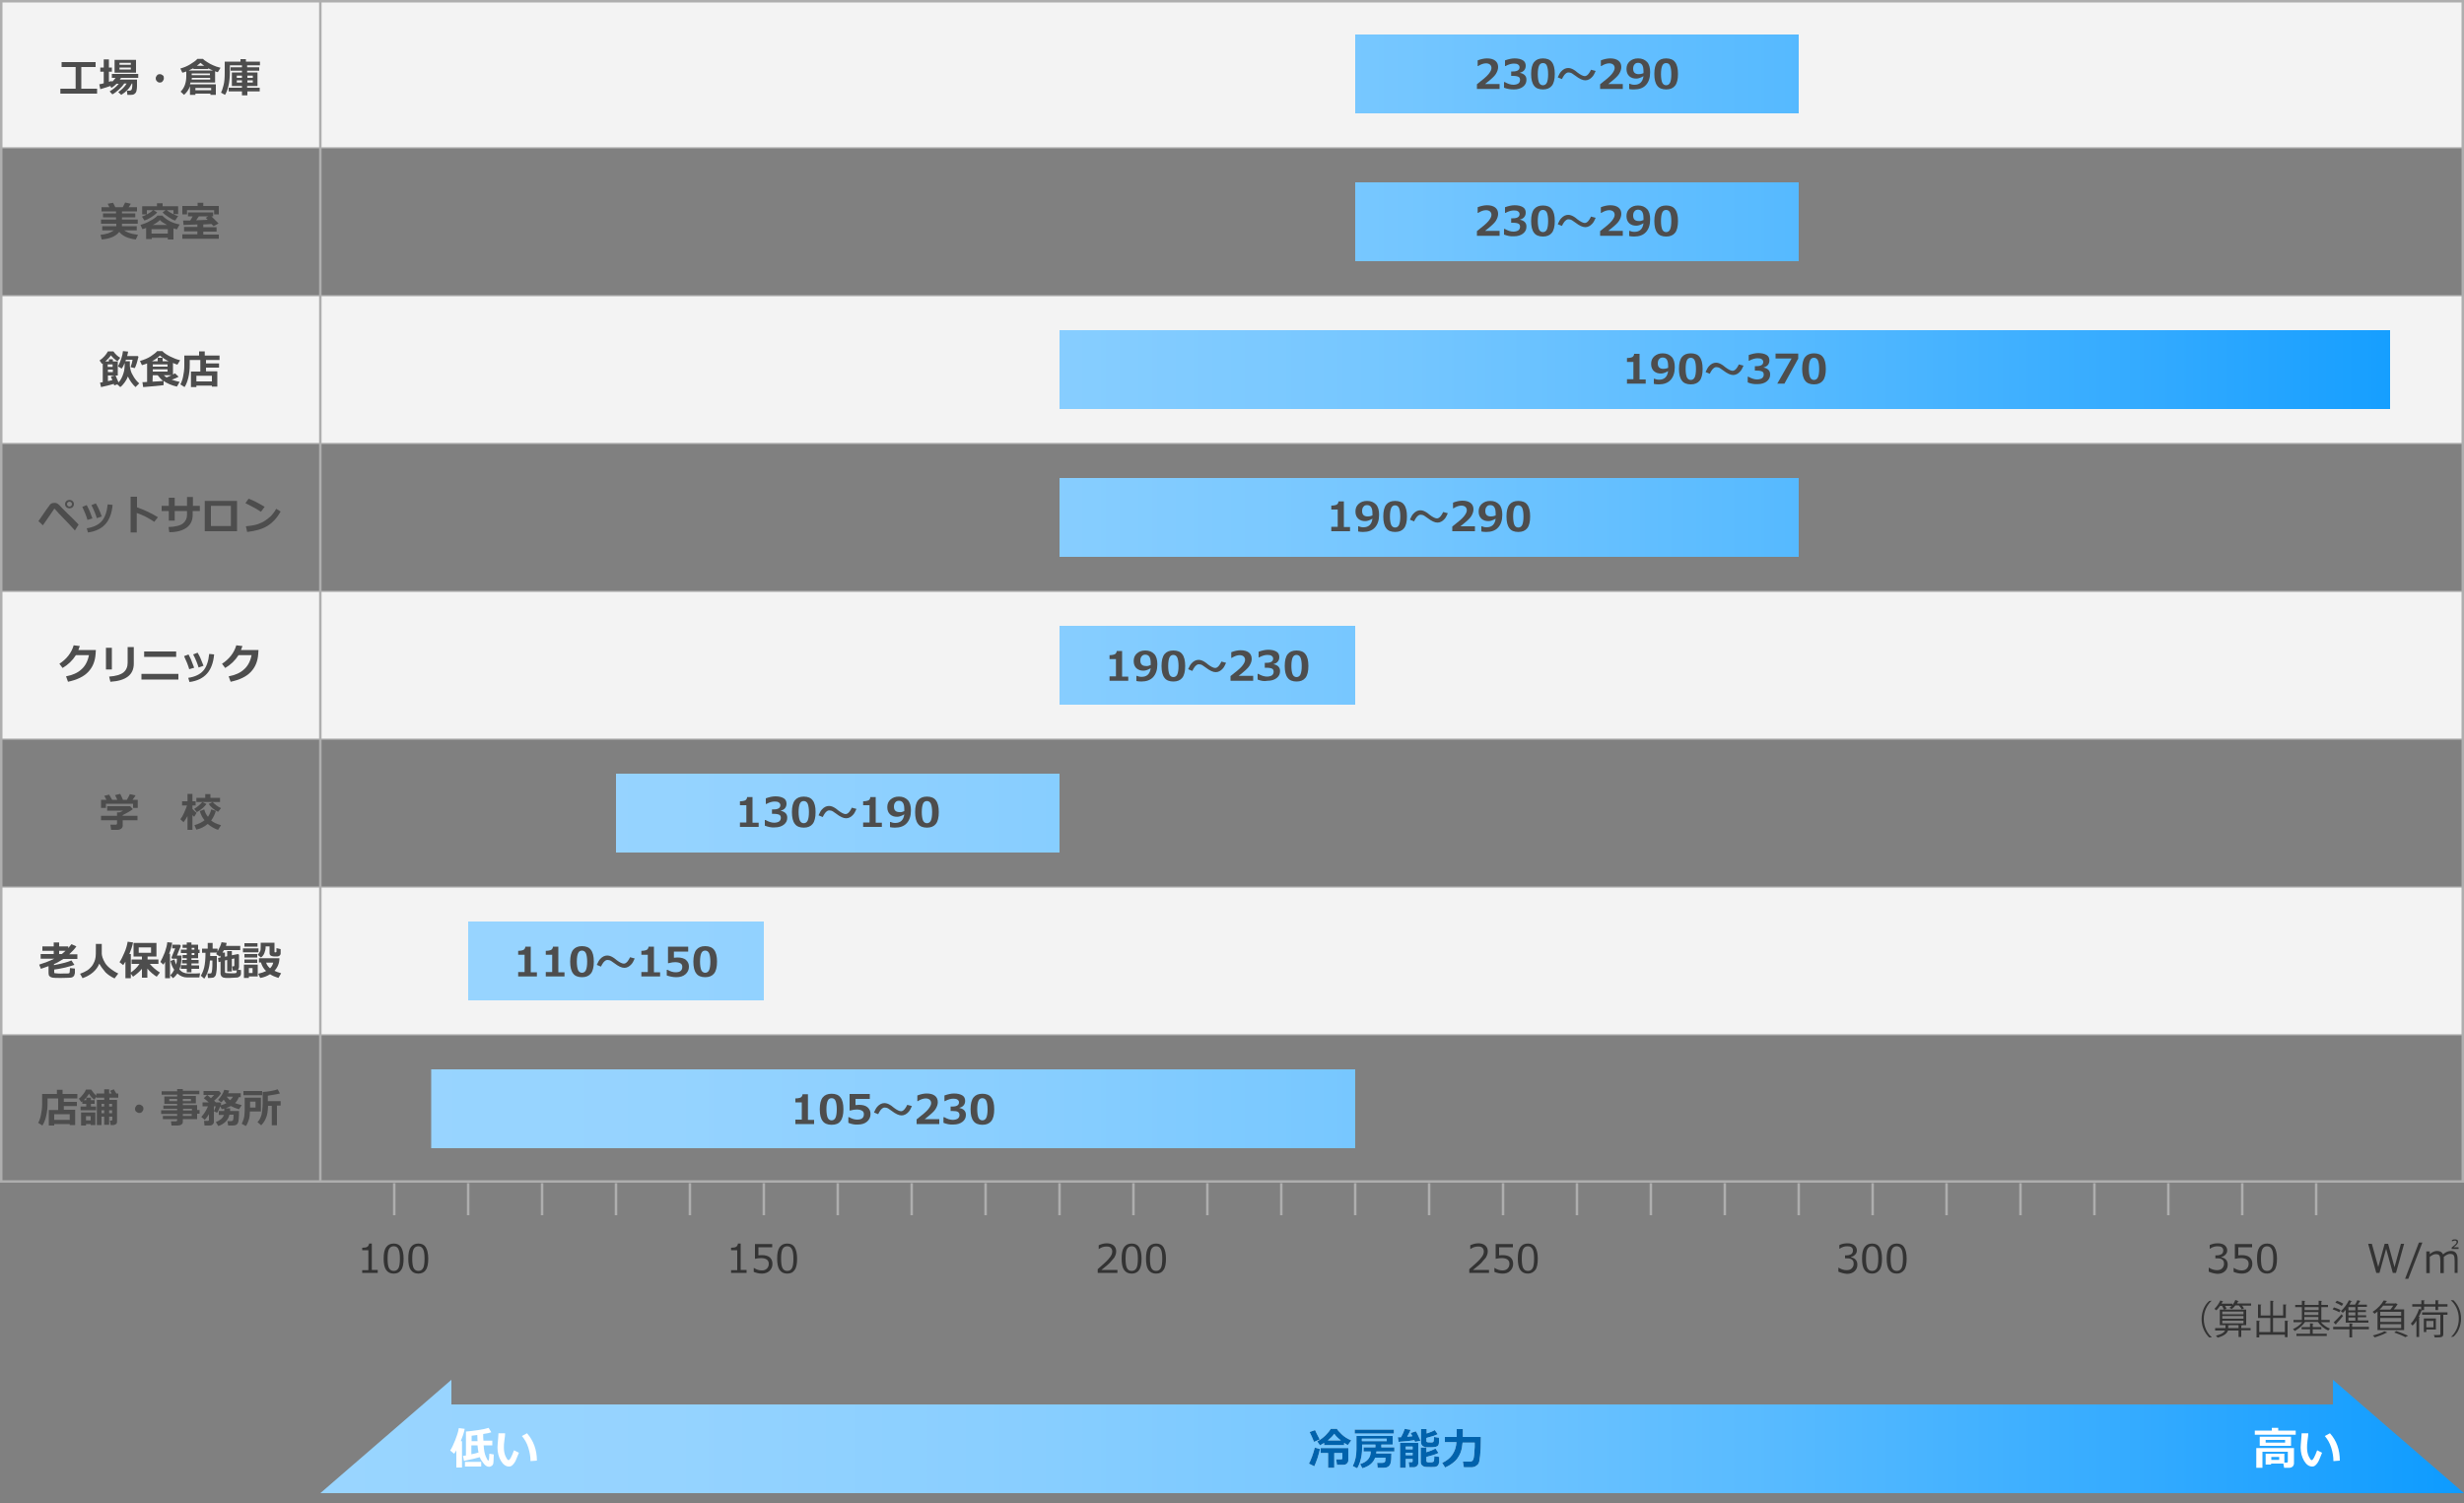 <?xml version="1.0" encoding="utf-8"?>
<!-- Generator: Adobe Illustrator 25.4.1, SVG Export Plug-In . SVG Version: 6.00 Build 0)  -->
<svg version="1.1" id="レイヤー_1" xmlns="http://www.w3.org/2000/svg" xmlns:xlink="http://www.w3.org/1999/xlink" x="0px"
	 y="0px" width="1000px" height="610px" viewBox="0 0 1000 610" style="enable-background:new 0 0 1000 610;" xml:space="preserve">
<rect x="0" y="0" width="1000" height="610" fill="#808080" stroke="none"/>
<style type="text/css">
	.st0{fill:#F3F3F3;}
	.st1{fill:none;stroke:#AEAEAE;stroke-width:0.5;stroke-miterlimit:10;}
	.st2{fill:#AEAEAE;}
	.st3{fill:none;stroke:#AEAEAE;stroke-miterlimit:10;}
	.st4{fill:url(#SVGID_1_);}
	.st5{fill:#FFFFFF;}
	.st6{fill:#0062AC;}
	.st7{fill:#4D4D4D;}
	.st8{fill:#333333;}
	
		.st9{clip-path:url(#SVGID_00000042714236373857612140000005150195943208933783_);fill:url(#SVGID_00000115483458525149372390000012689451447624322986_);}
	
		.st10{clip-path:url(#SVGID_00000083782866327006563530000002077004929267002773_);fill:url(#SVGID_00000016073733039944509140000005718236992618761356_);}
	
		.st11{clip-path:url(#SVGID_00000076566748356951437230000011894598701082683267_);fill:url(#SVGID_00000029727064485728015560000015022058074409291408_);}
	
		.st12{clip-path:url(#SVGID_00000008140038066225816160000006696923716205917599_);fill:url(#SVGID_00000034068077986719026820000002517541469481927084_);}
	
		.st13{clip-path:url(#SVGID_00000141449426854822856460000015078959525302077365_);fill:url(#SVGID_00000064344790910713247160000002475546763166041729_);}
	
		.st14{clip-path:url(#SVGID_00000090998893155994363200000015809244246147313334_);fill:url(#SVGID_00000035526979825231018800000010600444307141256123_);}
	
		.st15{clip-path:url(#SVGID_00000093165119612332661420000014237473565283782276_);fill:url(#SVGID_00000142161281431464890320000018229959876347314066_);}
	
		.st16{clip-path:url(#SVGID_00000162329502678729415310000001952022057227459517_);fill:url(#SVGID_00000163780480098659761070000015338183202043040153_);}
</style>
<rect y="120" class="st0" width="1000" height="60"/>
<rect class="st0" width="1000" height="60"/>
<rect y="240" class="st0" width="1000" height="60"/>
<rect y="360" class="st0" width="1000" height="60"/>
<line class="st1" x1="0" y1="60" x2="1000" y2="60"/>
<line class="st1" x1="0" y1="120" x2="1000" y2="120"/>
<line class="st1" x1="0" y1="180" x2="1000" y2="180"/>
<line class="st1" x1="0" y1="240" x2="1000" y2="240"/>
<line class="st1" x1="0" y1="300" x2="1000" y2="300"/>
<line class="st1" x1="0" y1="360" x2="1000" y2="360"/>
<line class="st1" x1="0" y1="420" x2="1000" y2="420"/>
<g>
	<path class="st2" d="M999,1v478H1V1H999 M1000,0H0v480h1000V0L1000,0z"/>
</g>
<line class="st3" x1="130" y1="0" x2="130" y2="480"/>
<linearGradient id="SVGID_1_" gradientUnits="userSpaceOnUse" x1="1000" y1="583" x2="130" y2="583">
	<stop  offset="0" style="stop-color:#0D9BFF"/>
	<stop  offset="0.144" style="stop-color:#32AAFF"/>
	<stop  offset="0.319" style="stop-color:#57BAFF"/>
	<stop  offset="0.493" style="stop-color:#74C6FF"/>
	<stop  offset="0.666" style="stop-color:#88CEFF"/>
	<stop  offset="0.836" style="stop-color:#95D3FF"/>
	<stop  offset="1" style="stop-color:#99D5FF"/>
</linearGradient>
<polygon class="st4" points="946.8,560 946.8,570 183.2,570 183.2,560 130,606 178,606 183.2,606 946.8,606 949.1,606 1000,606 "/>
<g>
	<g>
		<path class="st5" d="M535.7,588.1c-0.2,0.9-0.5,2.2-1,3.7s-1,2.6-1.3,3.3l-2.2-1.1c0.4-0.6,0.8-1.6,1.3-2.9s0.8-2.5,1.1-3.6
			L535.7,588.1z M535.6,584.2l-2.3,1c-0.7-1.7-1.3-3-1.8-4l2.2-0.8C533.9,580.9,534.5,582.1,535.6,584.2z M545.6,586.5h-8.2v-0.9
			c-0.6,0.4-1.2,0.7-1.7,1l-1.1-1.6c1.3-0.7,2.4-1.5,3.4-2.5s1.7-1.9,2.1-2.6h2.5c0.2,0.5,0.9,1.2,1.9,2.2s2.3,1.8,3.9,2.5l-1.4,1.9
			c-0.5-0.3-1-0.6-1.5-0.9V586.5z M541.5,595.7H539v-6H536v-2h11.2v5c0,0.5-0.2,0.9-0.6,1.3s-0.9,0.5-1.5,0.5h-2.5l-0.3-2.2h2
			c0.1,0,0.2,0,0.3-0.1s0.2-0.2,0.2-0.3v-2.2h-3.3V595.7z M538.9,584.6h5.3c-1.2-0.9-2.1-1.8-2.7-2.7
			C540.9,582.8,540,583.7,538.9,584.6z"/>
		<path class="st5" d="M558.6,589c0,0.3,0,0.6-0.1,0.9h6.2c0,1.8-0.1,3-0.3,3.8s-0.6,1.3-1.1,1.6s-1.1,0.4-1.7,0.4s-1.4,0-2.5,0
			l-0.2-2h2.1c0.5,0,0.8-0.1,1-0.3s0.3-0.8,0.3-1.8h-4.2c-0.7,2-2.4,3.5-5.2,4.3l-0.9-1.7c2.9-0.9,4.3-2.6,4.3-5.1v0h-2.9v-1.7h4.8
			v-1.1h-5.4v1.5c0,1.7-0.2,3.2-0.6,4.7s-0.9,2.6-1.4,3.4l-1.8-0.9c1-1.9,1.5-4.2,1.5-6.8v-5.4h14.7v3.5h-4.6v1.1h5.3v1.7H558.6z
			 M565.7,581.8h-15.9v-1.6h15.9V581.8z M552.7,584.9h10.1v-1h-10.1V584.9z"/>
		<path class="st5" d="M574,584.5c-1.3,0.2-2.7,0.4-4.2,0.5l0,0l0,0c-0.9,0.1-1.6,0.1-2.2,0.2l-0.3-1.9c0.3,0,0.8,0,1.3,0
			c0.7-1.3,1.2-2.4,1.5-3.4l2.4,0.4c-0.3,0.7-0.8,1.7-1.4,2.8c0.9-0.1,1.6-0.1,2.1-0.2c-0.2-0.5-0.5-0.9-0.7-1.3l2.1-0.7
			c0.4,0.5,1,1.8,1.9,3.8l-2.2,0.5L574,584.5z M573.3,592.1h-2.8v3.6h-2.3v-10.1h7.4v8.2c0,0.5-0.2,0.9-0.5,1.2
			c-0.4,0.3-0.8,0.5-1.3,0.5h-1.8l-0.3-2.1h1.3c0.2,0,0.3-0.1,0.3-0.3V592.1z M573.3,588.2v-1.1h-2.8v1.1H573.3z M570.5,590.6h2.8
			v-1h-2.8V590.6z M584,585.4c0,0.5-0.1,0.9-0.3,1.2c-0.2,0.3-0.6,0.5-1,0.6s-1.2,0.2-2.3,0.2c-0.8,0-1.5,0-2-0.1
			c-0.5-0.1-0.9-0.3-1.2-0.6s-0.5-0.8-0.5-1.3V580h2.3v1.8c1.4-0.5,2.5-0.9,3.3-1.4l1.2,1.7c-1.1,0.5-2.6,1-4.6,1.5v1.3
			c0,0.2,0.1,0.3,0.3,0.4s0.6,0.1,1.1,0.1c0.4,0,0.7,0,0.9,0c0.2,0,0.4-0.1,0.5-0.2s0.2-0.4,0.2-0.7s0.1-0.8,0.1-1.3l2,0.3V585.4z
			 M584,593.6c0,0.3-0.1,0.6-0.2,0.8s-0.3,0.5-0.5,0.6s-0.5,0.3-0.7,0.3c-0.2,0.1-0.7,0.1-1.3,0.1s-0.9,0-1,0c-0.9,0-1.7,0-2.1-0.1
			s-0.8-0.3-1.1-0.6c-0.3-0.3-0.5-0.8-0.5-1.3v-5.9h2.3v1.9c1.6-0.5,2.8-1,3.7-1.5l1.2,1.8c-1.2,0.6-2.9,1.1-4.9,1.6v1.7
			c0,0.2,0.1,0.3,0.3,0.4s0.6,0.1,1.2,0.1c0.5,0,0.8,0,1-0.1s0.3-0.1,0.4-0.2s0.2-0.3,0.2-0.5s0.1-0.8,0.1-1.7l2,0.3V593.6z"/>
		<path class="st5" d="M593.6,585.4c-0.1,0.9-0.2,1.6-0.3,2.2c-0.1,0.6-0.3,1.3-0.6,2.1s-0.8,1.6-1.3,2.3s-1.3,1.4-2.1,2
			s-1.7,1.1-2.8,1.6l-1.2-1.9c3.6-1.6,5.5-4.4,5.8-8.4h-4.7v-2.1h4.8v-3.2h2.5v3.2h7.3v0.4c0,3-0.1,5.4-0.3,7.2s-0.4,2.8-0.7,3.3
			c-0.3,0.4-0.7,0.7-1.2,1s-0.9,0.3-1.4,0.4c-0.5,0-1.6,0-3.3,0l-0.4-2.3h3c0.6,0,1.1-0.4,1.3-1.1c0.2-0.7,0.4-2.4,0.5-4.9v-1.7
			H593.6z"/>
	</g>
	<g>
		<path class="st6" d="M535.7,588.1c-0.2,0.9-0.5,2.2-1,3.7s-1,2.6-1.3,3.3l-2.2-1.1c0.4-0.6,0.8-1.6,1.3-2.9s0.8-2.5,1.1-3.6
			L535.7,588.1z M535.6,584.2l-2.3,1c-0.7-1.7-1.3-3-1.8-4l2.2-0.8C533.9,580.9,534.5,582.1,535.6,584.2z M545.6,586.5h-8.2v-0.9
			c-0.6,0.4-1.2,0.7-1.7,1l-1.1-1.6c1.3-0.7,2.4-1.5,3.4-2.5s1.7-1.9,2.1-2.6h2.5c0.2,0.5,0.9,1.2,1.9,2.2s2.3,1.8,3.9,2.5l-1.4,1.9
			c-0.5-0.3-1-0.6-1.5-0.9V586.5z M541.5,595.7H539v-6H536v-2h11.2v5c0,0.5-0.2,0.9-0.6,1.3s-0.9,0.5-1.5,0.5h-2.5l-0.3-2.2h2
			c0.1,0,0.2,0,0.3-0.1s0.2-0.2,0.2-0.3v-2.2h-3.3V595.7z M538.9,584.6h5.3c-1.2-0.9-2.1-1.8-2.7-2.7
			C540.9,582.8,540,583.7,538.9,584.6z"/>
		<path class="st6" d="M558.6,589c0,0.3,0,0.6-0.1,0.9h6.2c0,1.8-0.1,3-0.3,3.8s-0.6,1.3-1.1,1.6s-1.1,0.4-1.7,0.4s-1.4,0-2.5,0
			l-0.2-2h2.1c0.5,0,0.8-0.1,1-0.3s0.3-0.8,0.3-1.8h-4.2c-0.7,2-2.4,3.5-5.2,4.3l-0.9-1.7c2.9-0.9,4.3-2.6,4.3-5.1v0h-2.9v-1.7h4.8
			v-1.1h-5.4v1.5c0,1.7-0.2,3.2-0.6,4.7s-0.9,2.6-1.4,3.4l-1.8-0.9c1-1.9,1.5-4.2,1.5-6.8v-5.4h14.7v3.5h-4.6v1.1h5.3v1.7H558.6z
			 M565.7,581.8h-15.9v-1.6h15.9V581.8z M552.7,584.9h10.1v-1h-10.1V584.9z"/>
		<path class="st6" d="M574,584.5c-1.3,0.2-2.7,0.4-4.2,0.5l0,0l0,0c-0.9,0.1-1.6,0.1-2.2,0.2l-0.3-1.9c0.3,0,0.8,0,1.3,0
			c0.7-1.3,1.2-2.4,1.5-3.4l2.4,0.4c-0.3,0.7-0.8,1.7-1.4,2.8c0.9-0.1,1.6-0.1,2.1-0.2c-0.2-0.5-0.5-0.9-0.7-1.3l2.1-0.7
			c0.4,0.5,1,1.8,1.9,3.8l-2.2,0.5L574,584.5z M573.3,592.1h-2.8v3.6h-2.3v-10.1h7.4v8.2c0,0.5-0.2,0.9-0.5,1.2
			c-0.4,0.3-0.8,0.5-1.3,0.5h-1.8l-0.3-2.1h1.3c0.2,0,0.3-0.1,0.3-0.3V592.1z M573.3,588.2v-1.1h-2.8v1.1H573.3z M570.5,590.6h2.8
			v-1h-2.8V590.6z M584,585.4c0,0.5-0.1,0.9-0.3,1.2c-0.2,0.3-0.6,0.5-1,0.6s-1.2,0.2-2.3,0.2c-0.8,0-1.5,0-2-0.1
			c-0.5-0.1-0.9-0.3-1.2-0.6s-0.5-0.8-0.5-1.3V580h2.3v1.8c1.4-0.5,2.5-0.9,3.3-1.4l1.2,1.7c-1.1,0.5-2.6,1-4.6,1.5v1.3
			c0,0.2,0.1,0.3,0.3,0.4s0.6,0.1,1.1,0.1c0.4,0,0.7,0,0.9,0c0.2,0,0.4-0.1,0.5-0.2s0.2-0.4,0.2-0.7s0.1-0.8,0.1-1.3l2,0.3V585.4z
			 M584,593.6c0,0.3-0.1,0.6-0.2,0.8s-0.3,0.5-0.5,0.6s-0.5,0.3-0.7,0.3c-0.2,0.1-0.7,0.1-1.3,0.1s-0.9,0-1,0c-0.9,0-1.7,0-2.1-0.1
			s-0.8-0.3-1.1-0.6c-0.3-0.3-0.5-0.8-0.5-1.3v-5.9h2.3v1.9c1.6-0.5,2.8-1,3.7-1.5l1.2,1.8c-1.2,0.6-2.9,1.1-4.9,1.6v1.7
			c0,0.2,0.1,0.3,0.3,0.4s0.6,0.1,1.2,0.1c0.5,0,0.8,0,1-0.1s0.3-0.1,0.4-0.2s0.2-0.3,0.2-0.5s0.1-0.8,0.1-1.7l2,0.3V593.6z"/>
		<path class="st6" d="M593.6,585.4c-0.1,0.9-0.2,1.6-0.3,2.2c-0.1,0.6-0.3,1.3-0.6,2.1s-0.8,1.6-1.3,2.3s-1.3,1.4-2.1,2
			s-1.7,1.1-2.8,1.6l-1.2-1.9c3.6-1.6,5.5-4.4,5.8-8.4h-4.7v-2.1h4.8v-3.2h2.5v3.2h7.3v0.4c0,3-0.1,5.4-0.3,7.2s-0.4,2.8-0.7,3.3
			c-0.3,0.4-0.7,0.7-1.2,1s-0.9,0.3-1.4,0.4c-0.5,0-1.6,0-3.3,0l-0.4-2.3h3c0.6,0,1.1-0.4,1.3-1.1c0.2-0.7,0.4-2.4,0.5-4.9v-1.7
			H593.6z"/>
	</g>
</g>
<g>
	<g>
		<path class="st5" d="M187.6,595.6h-2.4v-7c-0.2,0.4-0.5,0.9-0.9,1.4l-1.6-1.3c0.6-0.9,1.3-2.3,2-4.1s1.3-3.5,1.5-5l2.4,0.3
			c-0.3,1.6-0.9,3.3-1.6,5h0.5V595.6z M194.7,591.4c-1.3,0.4-3.4,0.9-6.4,1.5l-0.4-2l1.2-0.2V581c1.4-0.1,3-0.3,5-0.6
			s3.3-0.6,4.2-0.9l1.1,1.8c-0.6,0.2-1.7,0.5-3.3,0.7v0.3c0,0.7,0,1.5,0.1,2.4l3.6,0v1.9h-3.5c0.1,2,0.4,3.5,0.9,4.6
			s0.8,1.6,0.9,1.6c0.1,0,0.2-0.1,0.3-0.3s0.1-1,0.2-2.5l1.8,0.3c-0.1,2.1-0.1,3.4-0.2,3.7s-0.3,0.7-0.6,0.9s-0.7,0.4-1.1,0.4
			c-0.7,0-1.5-0.4-2.1-1.2S195.1,592.5,194.7,591.4z M195.3,595.2h-6.6v-1.9h6.6V595.2z M193.7,582.4c-0.9,0.1-1.7,0.2-2.3,0.3v2.2
			l2.4,0C193.8,584,193.7,583.2,193.7,582.4z M191.4,590.2c1.2-0.2,2.1-0.5,2.8-0.7c-0.2-0.8-0.3-1.8-0.4-2.9h-2.5V590.2z"/>
		<path class="st5" d="M210.6,589.6c-0.3,0.8-0.7,1.7-1.1,2.7s-0.9,1.7-1.4,2.2s-0.9,0.7-1.5,0.7c-1.3,0-2.4-0.8-3.3-2.3
			s-1.4-3.4-1.4-5.4c0-0.7,0.1-1.6,0.2-2.9c0.1-1.3,0.2-2.3,0.2-2.9h2.7c0,0.6-0.1,1.6-0.3,2.9c-0.2,1.2-0.2,2.2-0.2,2.9
			c0,1.3,0.2,2.5,0.7,3.6c0.5,1,0.8,1.5,1.2,1.5c0.5,0,1.2-1.3,2.2-4L210.6,589.6z M217.9,592.8l-2.6,0.2c0-1.8-0.3-3.6-0.9-5.5
			s-1.5-3.4-2.6-4.7l2.1-1.1C216.5,584.7,217.9,588.4,217.9,592.8z"/>
	</g>
</g>
<g>
	<g>
		<path class="st5" d="M931.6,582.3h-16.5v-1.7h6.9v-1.1h2.6v1.1h7.1V582.3z M926.7,594l-5,0v0.4h-2.2V590h7.6v3.6h0.9
			c0.3,0,0.5-0.1,0.5-0.4v-4h-10.3v6.5h-2.5v-8h15.3v6.2c0,0.5-0.2,0.9-0.5,1.3c-0.4,0.3-0.8,0.5-1.4,0.5H927L926.7,594z
			 M929.8,586.8h-12.7v-3.7h12.7V586.8z M927.4,585.5v-1.1h-7.9v1.1H927.4z M925,592.5v-1.2h-3.2v1.2H925z"/>
		<path class="st5" d="M942.4,589.6c-0.3,0.8-0.7,1.7-1.1,2.7s-0.9,1.7-1.4,2.2s-0.9,0.7-1.5,0.7c-1.3,0-2.4-0.8-3.3-2.3
			s-1.4-3.4-1.4-5.4c0-0.7,0.1-1.6,0.2-2.9c0.1-1.3,0.2-2.3,0.2-2.9h2.7c0,0.6-0.1,1.6-0.3,2.9c-0.2,1.2-0.2,2.2-0.2,2.9
			c0,1.3,0.2,2.5,0.7,3.6c0.5,1,0.8,1.5,1.2,1.5c0.5,0,1.2-1.3,2.2-4L942.4,589.6z M949.6,592.8L947,593c0-1.8-0.3-3.6-0.9-5.5
			s-1.5-3.4-2.6-4.7l2.1-1.1C948.3,584.7,949.6,588.4,949.6,592.8z"/>
	</g>
</g>
<g>
	<g>
		<path class="st7" d="M39.5,38h-15v-2h6.2v-8.8H25v-2h13.8v2H33V36h6.4V38z"/>
		<path class="st7" d="M44.8,34.9c-0.9,0.3-2.3,0.8-4.1,1.3l-0.4-2c0.6-0.1,1.2-0.2,1.8-0.4v-4.7h-1.4v-1.7h1.4v-3.3h2.1v3.3h1.2
			v1.7h-1.2v4.1c0.5-0.1,0.9-0.3,1.2-0.4l0,0.5c0.6-0.6,1.2-1.2,1.5-1.7h-1.5v-1.6h10.7v1.6h-7c-0.2,0.3-0.3,0.5-0.5,0.7h7
			c0,1.3,0,2.2,0,2.8s-0.1,1.1-0.2,1.7c-0.1,0.6-0.4,1-0.8,1.3s-0.8,0.4-1.4,0.4h-1.5l-0.2-1.7h1.1c0.2,0,0.4-0.1,0.6-0.2
			s0.3-0.4,0.4-0.9c0.1-0.5,0.1-1.1,0.1-1.8h-0.2c-0.9,1.9-2.3,3.4-4.3,4.6L48,37.4c1.5-1.1,2.6-2.2,3.4-3.5h-1
			c-0.5,0.8-1.3,1.7-2.2,2.5c-0.9,0.8-1.8,1.5-2.6,1.9l-1.1-1.2c1.5-0.9,2.7-1.9,3.7-3.1h-0.9c-0.6,0.6-1.3,1.2-2.1,1.7L44.8,34.9z
			 M55.2,29.5h-8.7v-5.2h8.7V29.5z M53.1,26.3v-0.8h-4.6v0.8H53.1z M53.1,28.2v-0.8h-4.6v0.8H53.1z"/>
		<path class="st7" d="M66.5,31.8c0,0.5-0.2,0.8-0.5,1.2s-0.7,0.5-1.2,0.5S64,33.3,63.7,33s-0.5-0.7-0.5-1.2c0-0.5,0.2-0.8,0.5-1.2
			s0.7-0.5,1.2-0.5s0.8,0.2,1.2,0.5S66.5,31.3,66.5,31.8z"/>
		<path class="st7" d="M85.7,38h-6.4v0.5h-2.2V35c-0.5,1.4-1.3,2.5-2.4,3.5l-1.4-1.3c1.6-1.6,2.3-3.7,2.3-6.3V29
			c-0.5,0.2-1,0.4-1.6,0.5l-0.8-1.7c1.4-0.4,2.7-0.9,4-1.7c1.3-0.8,2.3-1.5,2.9-2.2c0.8,0,1.3,0,1.7,0c0.4,0,0.6,0,0.6,0
			c0.3,0.4,0.9,0.8,1.7,1.3c0.8,0.5,1.6,1,2.4,1.3c0.8,0.4,1.8,0.7,3,1l-1.1,1.8c-0.4-0.1-0.8-0.2-1.1-0.4v4.6h-10
			c0,0.2-0.1,0.4-0.2,0.7h10.5v4.3h-2.2V38z M76.6,28.6h9.8c-0.7-0.3-1.4-0.6-1.9-0.9V28h-6v-0.3C77.7,28,77.2,28.3,76.6,28.6z
			 M77.8,32.3h7.5v-0.7h-7.4C77.8,31.7,77.8,32,77.8,32.3z M85.2,30.5v-0.7h-7.4v0.7H85.2z M79.3,36.6h6.4v-0.9h-6.4V36.6z
			 M79.9,26.7h3c-0.6-0.4-1.1-0.8-1.5-1.2C80.9,25.9,80.4,26.3,79.9,26.7z"/>
		<path class="st7" d="M105.5,37.1h-5.1v1.6h-2.2v-1.6h-5.4v-1.5h5.4v-0.7h-4.1v-5.5h4.1v-0.7h-4.6v-1.4h4.6v-0.8h-4.9V29
			c0,2.2-0.2,4.2-0.6,5.9s-0.9,2.9-1.4,3.6l-1.6-0.9c0.3-0.5,0.6-1.4,1-2.9c0.4-1.5,0.5-3.2,0.5-5.2V25h6.4v-1h2.2v1h5.7v1.5h-5.2
			v0.8h4.9v1.4h-4.9v0.7h4.2v5.5h-4.2v0.7h5.1V37.1z M96.1,31.6h2.1v-0.9h-2.1V31.6z M98.2,32.6h-2.1v0.9l2.1,0V32.6z M100.4,31.6
			h2.2v-0.9h-2.2V31.6z M102.6,32.6h-2.2v0.9l2.2,0V32.6z"/>
	</g>
</g>
<g>
	<g>
		<path class="st7" d="M46.2,155.8c-1.4,0.4-3.2,0.9-5.2,1.3l-0.4-1.8l1.1-0.2v-7.6l-0.3,0.2l-1-1.4c1.6-1.1,2.7-2.4,3.4-3.7
			c0.8,0,1.3,0,1.7,0c0.4,0,0.5,0,0.5,0c0.8,1.1,1.7,2,2.8,2.6l-1.1,1.4c-0.4-0.2-0.9-0.6-1.4-1c-0.5-0.5-0.9-0.9-1.3-1.4
			c-0.5,0.8-1.3,1.7-2.3,2.5h1.5v-0.9h1.6v0.9h2v5.7h-0.9c0.4,0.8,0.7,1.8,1.2,2.8c0.5-0.5,0.9-1.1,1.2-1.7s0.6-1.3,0.8-2
			c0.2-0.7,0.4-1.4,0.4-1.9c0.1-0.6,0.1-1.3,0.1-2.1v-0.2c-0.4,1-0.8,1.8-1.2,2.3l-1.5-0.9c1.1-2.2,1.8-4.3,2-6.2l2.1,0.2
			c-0.1,0.5-0.2,1.1-0.4,1.8h4.3l0.3,0.3c-0.2,0.8-0.4,1.6-0.7,2.6c-0.3,1-0.6,1.6-0.8,2l-1.7-0.4c0.4-1,0.6-2,0.8-3h-2.7l-0.2,0.6
			h1.8l0,1.9c0,0.3,0.1,0.9,0.3,1.7c0.2,0.8,0.6,1.7,1.3,2.8c0.6,1,1.4,1.9,2.2,2.6l-1.5,1.5c-1.3-1.2-2.3-2.6-3.1-4.3
			c-0.3,0.8-0.7,1.6-1.3,2.4s-1.2,1.5-1.8,1.9l-1.2-1.1l-1.2,0.4C46.3,156.3,46.2,156.1,46.2,155.8z M43.7,148.9h2v-1h-2V148.9z
			 M45.8,150h-2v1h2V150z M43.7,154.7c0.8-0.2,1.4-0.3,1.9-0.4c-0.2-0.5-0.4-1-0.6-1.5l1.5-0.4h-2.7V154.7z"/>
		<path class="st7" d="M66.4,156.3c-0.4,0.1-1.6,0.2-3.6,0.4c-2,0.2-3.6,0.3-4.7,0.4l-0.3-2c0.4,0,1,0,1.9-0.1v-7.5
			c-0.7,0.3-1.4,0.5-2.1,0.7l-0.8-1.7c1.7-0.5,3.2-1.1,4.4-1.9c1.2-0.8,2.1-1.5,2.6-2.1h2.1c0.7,0.8,1.8,1.5,3.2,2.2
			c1.4,0.7,2.7,1.2,4,1.5L72,148c-0.6-0.2-1.2-0.4-1.8-0.7v4.7c0.3-0.2,0.6-0.3,0.8-0.5l1.5,1.4c-0.7,0.4-1.6,0.8-2.8,1.2
			c0.8,0.3,1.9,0.6,3.2,0.9l-1.1,1.9c-2.2-0.5-4-1.3-5.4-2.3V156.3z M61.7,146.6H64v-1.4h2v1.4h2.4c-1.4-0.7-2.6-1.5-3.5-2.3
			C64.1,145.1,63,145.9,61.7,146.6z M61.9,154.9c2.1-0.1,3.6-0.2,4.3-0.3c-0.8-0.6-1.5-1.4-2.2-2.3H62L61.9,154.9z M62,148.8h6v-0.9
			h-6V148.8z M68,149.9h-6v0.9h6V149.9z M69.6,152.3h-3.1c0.3,0.3,0.7,0.6,1.1,0.9C68.3,152.9,69,152.6,69.6,152.3z"/>
		<path class="st7" d="M86,156.5h-6.3v0.6h-2.2v-6.3h3.8v-4.7h-4.3v1.9c0,2-0.2,3.8-0.6,5.4c-0.4,1.6-0.9,2.8-1.5,3.7l-1.7-1.1
			c0.4-0.7,0.8-1.7,1.1-3.1s0.5-2.9,0.5-4.5v-4.1h6v-1.7h2.3v1.7h6v1.8h-5.5v1.4h5.3v1.7h-5.3v1.5h4.6v6.2H86V156.5z M79.7,154.8H86
			v-2.3h-6.3V154.8z"/>
	</g>
</g>
<g>
	<g>
		<path class="st7" d="M38.9,263.9l-0.1,1.5c-0.2,3-1.2,5.4-3,7.3s-4.5,3.2-8.2,4l-0.8-2.2c2.6-0.5,4.7-1.4,6.2-2.8
			c1.6-1.4,2.6-3.3,3.1-5.8h-5.3c-1.4,2.2-3.2,3.9-5.4,5.2l-1.3-1.7c2.9-1.9,4.9-4.4,5.8-7.5l2.5,0.3c-0.2,0.6-0.4,1.1-0.6,1.6H38.9
			z"/>
		<path class="st7" d="M45.4,271.7H43v-8.8h2.4V271.7z M54.3,269.3c0,4.6-3.2,7-9.5,7.4l-0.5-2.1c2.8-0.2,4.7-0.8,5.8-1.7
			c1.1-0.9,1.7-2.2,1.7-3.9v-6.4h2.5V269.3z"/>
		<path class="st7" d="M72.4,275.8h-15v-2.3h15V275.8z M71.5,266.6h-13v-2.2h13V266.6z"/>
		<path class="st7" d="M78.8,271l-2,0.6c-0.5-1.7-1.2-3.4-2.1-5.3l1.8-0.7c0.3,0.6,0.6,1.2,0.9,1.8C77.7,268.1,78.1,269.3,78.8,271z
			 M86.9,265.6c-0.3,3.4-1.3,6-2.9,7.8c-1.6,1.8-4,3-7.1,3.4l-0.5-1.7c2.7-0.4,4.8-1.4,6.1-2.9c1.3-1.5,2.1-3.8,2.4-6.8L86.9,265.6z
			 M82.6,270.2l-2,0.7c-0.5-1.6-1.2-3.4-2.2-5.3l1.8-0.7c0.5,0.9,0.9,1.6,1.1,2.1C81.5,267.4,81.9,268.5,82.6,270.2z"/>
		<path class="st7" d="M104.9,263.9l-0.1,1.5c-0.2,3-1.2,5.4-3,7.3s-4.5,3.2-8.2,4l-0.8-2.2c2.6-0.5,4.7-1.4,6.2-2.8
			c1.6-1.4,2.6-3.3,3.1-5.8h-5.3c-1.4,2.2-3.2,3.9-5.4,5.2l-1.3-1.7c2.9-1.9,4.9-4.4,5.8-7.5l2.5,0.3c-0.2,0.6-0.4,1.1-0.6,1.6
			H104.9z"/>
	</g>
</g>
<g>
	<g>
		<path class="st7" d="M44.3,322.5c0.3,0.5,0.7,1.2,1.2,2.1h2.1c-0.4-0.8-0.6-1.4-0.9-1.9l2.1-0.5c0.3,0.5,0.6,1.3,1.1,2.4h1.6
			c0.5-0.9,0.9-1.6,1.2-2.3l2.3,0.5c-0.2,0.4-0.6,1-1.2,1.8h2.1v3.3h-1.9v-1.7h-11v1.7h-2v-3.3h2.2c-0.4-0.7-0.6-1.2-0.9-1.6
			L44.3,322.5z M49.8,335.1c0,0.5-0.2,0.9-0.6,1.2c-0.4,0.3-0.9,0.5-1.5,0.5h-2.6l-0.3-2.1H47c0.1,0,0.2,0,0.3-0.1s0.2-0.2,0.2-0.3
			v-1.4H41v-1.8h6.5v-1.4h1c0.6-0.2,1.1-0.5,1.5-0.7h-6.5v-1.8h9.3l1.1,1.2c-1.2,0.9-2.6,1.7-4.1,2.4v0.3h6v1.8h-6V335.1z"/>
		<path class="st7" d="M76.1,331.2c-0.5,0.9-1,1.7-1.6,2.5l-1.3-1.2c0.5-0.6,1-1.5,1.5-2.6c0.5-1.1,0.9-2.1,1.2-3h-2v-1.7h2.2v-3h2
			v3h1.3v1.7h-1.3v1.4c0.5,0.6,1,1.1,1.7,1.6l-1,1.6c-0.2-0.2-0.5-0.4-0.7-0.7v6h-2V331.2z M87.6,329.1c-0.4,1.4-1,2.7-1.9,3.9
			c0.9,0.8,2.2,1.4,4,1.9l-1.2,1.9c-1.5-0.5-2.9-1.3-4.2-2.4c-1.3,1.1-2.8,1.9-4.6,2.3l-0.8-1.8c1.7-0.5,3.1-1.2,4.1-2
			c-0.9-1.1-1.5-2.3-1.9-3.7l1.8-0.7c0.3,1.2,0.8,2.2,1.5,3c0.6-0.9,1.1-1.9,1.3-3L87.6,329.1z M83.8,326.3
			c-0.9,1.2-2.1,2.3-3.9,3.3l-1.1-1.3c1.6-1,2.6-2,3.3-2.8L83.8,326.3z M89.2,325.5h-9.5v-1.7h3.6v-1.5h2.1v1.5h3.9V325.5z
			 M89.7,328l-1.2,1.5c-1.7-0.9-3-2-3.8-3.2l1.6-0.8C87.2,326.5,88.3,327.3,89.7,328z"/>
	</g>
</g>
<g>
	<g>
		<path class="st7" d="M28.2,456.2H22v0.6h-2.2v-6.3h3.8v-4.7h-4.3v1.9c0,2-0.2,3.8-0.6,5.4c-0.4,1.6-0.9,2.8-1.5,3.7l-1.7-1.1
			c0.4-0.7,0.8-1.7,1.1-3.1s0.5-2.9,0.5-4.5V444h6v-1.7h2.3v1.7h6v1.8h-5.5v1.4h5.3v1.7h-5.3v1.5h4.6v6.2h-2.2V456.2z M22,454.5h6.3
			v-2.3H22V454.5z"/>
		<path class="st7" d="M45.5,453.2h-1.2v3.3h-2v-3.3h-1.1v3.4h-1.9v-10.2h3v-0.9h-3.2v-0.4l-0.8,1.2c-0.8-0.5-1.5-1.3-2.2-2.4
			c-0.5,0.9-1.2,1.8-2.1,2.6h1v-1h1.9v1h1.5v1.5h-1.5v1.1H39v1.5h-6.3v-1.5H35V448h-1.6v-1l-0.4,0.3l-1-1.4c0.5-0.3,1-0.9,1.6-1.6
			c0.6-0.7,1-1.4,1.3-2.1c0.7,0,1.2,0,1.6,0c0.3,0,0.5,0,0.5,0c0.5,0.8,1.2,1.7,2.1,2.5v-0.9h3.2v-1.7h2v1.7h1l-0.6-1.1l1.5-0.6
			c0.3,0.5,0.6,1,1,1.7H48v1.7h-3.6v0.9h3.1v8.8c0,0.4-0.1,0.8-0.4,1c-0.3,0.2-0.7,0.4-1.1,0.4h-1.1l-0.3-1.8h0.6
			c0.2,0,0.4-0.1,0.4-0.4V453.2z M38.7,456.6h-1.9v-0.4h-1.9v0.6h-2v-5.3h5.8V456.6z M36.8,454.7v-1.7h-1.9v1.7H36.8z M42.3,448
			h-1.1v1.1h1.1V448z M41.2,451.8h1.1v-1.2h-1.1V451.8z M45.5,449.1V448h-1.2v1.1H45.5z M44.3,451.8h1.2v-1.2h-1.2V451.8z"/>
		<path class="st7" d="M58.2,450c0,0.5-0.2,0.8-0.5,1.2s-0.7,0.5-1.2,0.5s-0.8-0.2-1.2-0.5s-0.5-0.7-0.5-1.2c0-0.5,0.2-0.8,0.5-1.2
			s0.7-0.5,1.2-0.5s0.8,0.2,1.2,0.5S58.2,449.5,58.2,450z"/>
		<path class="st7" d="M80,454.2h-5.8v1.1c0,0.5-0.2,0.8-0.6,1.1c-0.4,0.3-0.9,0.4-1.5,0.4h-2.5l-0.2-1.7h1.9c0.1,0,0.3,0,0.4-0.1
			c0.1-0.1,0.2-0.2,0.2-0.3v-0.5h-5.8v-1.3h5.8v-0.8h-6.5v-1.5h6.5V450h-5.6v-1.3h5.6v-0.7h-5.2v-3h5.2v-0.7h-6.3v-1.4h6.3V442h2.3
			v0.7h6.7v1.4h-6.7v0.7h5.3v3h-5.3v0.7H80v2h1v1.5h-1V454.2z M71.9,446h-3.2v0.9h3.2V446z M77.5,446.9V446h-3.3v0.9H77.5z
			 M77.9,450.7V450h-3.6v0.7H77.9z M74.2,452.9h3.6v-0.8h-3.6V452.9z"/>
		<path class="st7" d="M86.8,455.4c0,0.4-0.2,0.7-0.5,1c-0.4,0.3-0.8,0.4-1.3,0.4H83l-0.2-1.9h1.5c0.3,0,0.5-0.1,0.5-0.4v-2.3
			c-0.6,1-1.2,1.8-1.7,2.3l-1.4-1.2c1.1-1.2,2-2.6,2.7-4.3h-2.2v-1.6h2.5c-0.4-0.4-1.1-1-2-1.7l1.4-1.3c0,0,0.5,0.4,1.5,1.3
			c0.5-0.5,1-0.9,1.3-1.3h-4.3v-1.6h6.3l0.8,0.9c-0.6,1-1.6,2-2.8,3c0.3,0.3,0.5,0.5,0.7,0.7h1.7l0.5,0.5c-0.1,0.2-0.1,0.4-0.2,0.7
			c1-0.3,1.8-0.6,2.3-0.9c-0.5-0.4-0.8-0.9-1.1-1.4c-0.3,0.4-0.7,0.8-1,1.1l-1.3-1c1.2-1.3,2.1-2.7,2.5-4.1l2,0.3
			c-0.1,0.4-0.2,0.7-0.4,1.1h5.1v1.6h-0.8c-0.3,0.9-0.8,1.7-1.5,2.4c0.8,0.3,1.7,0.6,2.7,0.8l-1.1,1.7c-1.4-0.4-2.5-0.9-3.3-1.3
			c-0.6,0.3-1.3,0.6-2.1,0.9h1.8c0,0.5,0,0.9,0,1.1h3.6c0,1.2,0,2.3-0.1,3c-0.1,0.8-0.1,1.4-0.3,1.7c-0.1,0.4-0.4,0.7-0.7,0.9
			c-0.4,0.2-0.8,0.3-1.4,0.3h-1.9l-0.3-1.8h1.6c0.3,0,0.5-0.1,0.7-0.4c0.1-0.3,0.2-1,0.2-2.2h-1.7c-0.2,1-0.7,2-1.5,2.8
			c-0.8,0.8-1.8,1.4-3,1.8l-1-1.6c0.8-0.3,1.5-0.7,2.1-1.2c0.6-0.5,1-1.1,1.2-1.7h-2.1v-1.6H91c0-0.2,0-0.6,0-1
			c-0.3,0.1-0.7,0.2-1,0.3l-0.6-1.2c-0.5,1.2-0.9,2.1-1.3,2.6l-1.3-0.6c0.2-0.5,0.5-1.1,0.8-2h-0.8V455.4z M93.4,446.5
			c0.5-0.5,0.9-0.9,1.1-1.4H92C92.4,445.6,92.8,446.1,93.4,446.5z"/>
		<path class="st7" d="M105.8,451.1h-4.4v0.2c0,1.1-0.1,2.1-0.4,3.1c-0.3,1-0.7,1.9-1.2,2.6l-1.7-0.9c0.3-0.6,0.6-1.3,0.8-2
			c0.2-0.7,0.3-1.3,0.3-1.7c0-0.4,0.1-1,0.1-1.7v-5.2h6.6V451.1z M106.4,444.5h-7.6v-1.7h7.6V444.5z M103.7,449.5v-2.4h-2.2l0,2.4
			H103.7z M112.5,456.7h-2.2v-7.9h-1.5c-0.1,2.1-0.3,3.7-0.8,4.8c-0.4,1.1-1.1,2.2-2,3.1l-1.5-1.3c0.4-0.4,0.9-1,1.2-1.8
			c0.4-0.8,0.6-1.7,0.7-2.8c0.1-1.1,0.2-2.1,0.2-2.8v-4.8c2.4-0.2,4.5-0.5,6.1-1.1l0.9,1.7c-0.7,0.2-2.3,0.5-4.9,0.9v2.2h5.2v1.8
			h-1.5V456.7z"/>
	</g>
</g>
<g>
	<g>
		<path class="st7" d="M30.3,395.1c0,0.5-0.2,0.9-0.5,1.2s-0.8,0.5-1.4,0.5c-0.6,0-1.8,0.1-3.5,0.1c-1.8,0-2.9,0-3.5-0.1
			c-0.6-0.1-1-0.3-1.3-0.6c-0.3-0.3-0.4-0.7-0.4-1.3v-2.8c-1,0.4-2,0.7-3.1,1.1l-0.7-1.7c2.2-0.7,4.3-1.5,6.1-2.4h-5.5v-1.9h5.3
			v-1.3h-4.6v-1.8h4.6v-1.6H24v1.6h3.7v0.7c0.5-0.6,0.9-1.1,1.3-1.6l2,0.9c-0.6,0.9-1.6,2-2.9,3.2h3.3v1.9h-5.7
			c-1.1,0.7-2.4,1.5-3.8,2.1v0.4c3.1-0.6,5.5-1.2,7.1-1.9l1.2,1.8c-0.9,0.3-2.2,0.7-3.8,1.1c-1.6,0.4-3.1,0.6-4.4,0.8v1.1
			c0,0.1,0,0.2,0.1,0.3c0.1,0.1,0.1,0.1,0.2,0.1s0.5,0,1.2,0.1s1.5,0,2.2,0c0.7,0,1.3,0,1.6,0c0.4,0,0.6-0.1,0.7-0.1
			c0.1,0,0.2-0.1,0.2-0.2c0.1-0.1,0.1-0.3,0.1-0.6c0-0.3,0.1-0.7,0.1-1.3l2,0.2V395.1z M25.1,387.2c0.5-0.4,1-0.9,1.5-1.3H24v1.3
			H25.1z"/>
		<path class="st7" d="M40.3,391.1c-1.1,2.7-3.4,4.7-6.8,5.9l-1-1.8c1.1-0.4,2-0.8,2.8-1.3c0.8-0.5,1.4-1.1,1.9-1.7
			c0.5-0.6,0.8-1.3,1.1-1.9c0.3-0.7,0.4-1.3,0.5-1.9c0.1-0.6,0.1-1.7,0.1-3.2l0-2.1h2.4v4c0,0.3,0.1,0.8,0.3,1.5
			c0.2,0.7,0.6,1.4,1.1,2.3c0.5,0.8,1.3,1.6,2.2,2.3s2,1.4,3.1,1.9l-1.5,2c-1.5-0.7-2.7-1.5-3.7-2.5
			C41.7,393.3,40.9,392.2,40.3,391.1z"/>
		<path class="st7" d="M53.1,397h-2.2v-6.7c-0.2,0.3-0.5,0.8-0.9,1.4l-1.5-1.2c0.7-1,1.3-2.3,2-3.9s1.1-3.1,1.3-4.4l2.2,0.3
			c-0.3,1.5-0.8,3-1.5,4.7h0.6v7.5c1.4-1,2.6-2.1,3.5-3.5h-3.2v-1.8h4.2v-1.2h-3.4v-5.5h9.3v5.5h-3.6v1.2h4.4v1.8h-3.5
			c1.2,1.4,2.6,2.6,4.1,3.5l-1.3,1.7c-1.3-0.8-2.6-1.9-3.8-3.3v3.7h-2.2v-3.6c-1,1.2-2.2,2.2-3.6,3.2l-0.9-1.2V397z M61.3,386.7
			v-2.2h-5v2.2H61.3z"/>
		<path class="st7" d="M69,397h-2v-6.6c-0.2,0.4-0.5,0.7-0.7,1.1l-1.2-1.1c0.6-1.1,1.2-2.4,1.8-3.9c0.5-1.5,0.9-2.9,1-4.1l2,0.2
			c-0.3,1.6-0.7,3.2-1.3,4.5H69V397z M73.7,387.6c0,2.3-0.3,4.3-0.9,5.9c0.4,0.4,0.8,0.7,1.2,1c0.5,0.2,0.9,0.4,1.4,0.5
			c0.5,0.1,1.4,0.1,2.7,0.1c1,0,2,0,3.1-0.1l-0.3,1.7c-1.9,0-3.5,0-5,0s-2.8-0.6-3.9-1.6c-0.5,0.7-1,1.3-1.8,1.9l-1.1-1.2
			c0.7-0.6,1.2-1.4,1.6-2.2c-0.7-1-1.2-2.2-1.5-3.6l1.6-0.6c0.2,0.8,0.4,1.5,0.7,2.1c0.2-0.8,0.3-1.6,0.3-2.4h-2l-0.2-0.5l1.5-3.7
			h-1.2v-1.5H73l0.4,0.5l-1.6,3.9H73.7z M80.8,393.2h-3.1v1.4h-1.9v-1.4h-2.4v-1.5h2.4V391h-1.9v-1.4h1.9v-0.7h-1.7v-1.3h1.7v-0.8
			h-2.4v-1.4h2.4v-0.7h-1.7v-1.3h1.7v-0.9h1.9v0.9h2.7v2H81v1.4h-0.6v2.1h-2.7v0.7h2.9v1.4h-2.9v0.8h3.1V393.2z M77.8,384.7v0.7h1.1
			v-0.7H77.8z M77.8,386.8v0.8h1.1v-0.8H77.8z"/>
		<path class="st7" d="M85.3,386.6l0,1.4H88c0,2.1,0,3.6,0,4.4c0,0.8-0.1,1.5-0.2,2.2c-0.1,0.7-0.2,1.1-0.3,1.3s-0.3,0.4-0.5,0.6
			c-0.2,0.2-0.4,0.3-0.7,0.3s-0.6,0.1-1.1,0.1c-0.2,0-0.5,0-0.8,0l-0.2-1.8h1c0.3,0,0.4-0.1,0.6-0.2c0.1-0.2,0.2-0.6,0.3-1.4
			c0.1-0.8,0.1-1.7,0.1-2.9c0-0.3,0-0.5,0-0.8h-1c-0.2,3.1-1,5.5-2.3,7.4l-1.4-1.2c0.6-1,1.1-2.2,1.4-3.5s0.5-3.3,0.5-5.8h-1.4v-1.7
			h2.3v-2.3h2v2.3h2v1.2c0.8-1.5,1.4-2.8,1.6-3.8l2.1,0.3c-0.1,0.4-0.2,0.8-0.3,1.2l5.8,0v1.7h-6.6c-0.2,0.3-0.4,0.7-0.6,1h1v1.7
			l0.9-0.2v-2.1h1.9v1.7l2.5-0.5l0.4,0.3v4.9c0,0.4-0.1,0.8-0.4,1.1c-0.3,0.3-0.7,0.4-1.1,0.4h-1l-0.3-1.7h0.5c0.1,0,0.2,0,0.3-0.1
			c0.1-0.1,0.1-0.2,0.1-0.3V389l-1,0.2v5.1h-1.9v-4.7l-0.9,0.2v4.7c0,0.2,0.1,0.4,0.4,0.4s0.8,0.1,1.7,0.1c0.7,0,1.3,0,1.7,0
			c0.4,0,0.6-0.1,0.7-0.1c0.1,0,0.1-0.1,0.2-0.3c0-0.1,0.1-0.5,0.1-1.1l1.7,0.2v1.5c0,0.3-0.1,0.5-0.2,0.7c-0.1,0.2-0.3,0.4-0.5,0.5
			c-0.2,0.1-0.4,0.2-0.6,0.3c-0.2,0-0.7,0.1-1.5,0.1c-0.8,0-1.4,0.1-1.7,0.1c-0.4,0-0.8,0-1.2,0c-0.4,0-0.8,0-1.1-0.1
			c-0.3,0-0.6-0.1-0.8-0.3c-0.2-0.1-0.4-0.3-0.5-0.6c-0.1-0.2-0.2-0.5-0.2-0.8v-4.8l-0.8,0.2l-0.2-1.7l1-0.2v-0.8l-0.3,0.4l-1.5-1
			c0.2-0.2,0.3-0.4,0.4-0.6H85.3z"/>
		<path class="st7" d="M104.9,386.5h-6.3v-1.6h6.3V386.5z M104.5,396.3H101v0.6h-2v-5.4h5.6V396.3z M104.5,384.2h-5.3v-1.4h5.3
			V384.2z M104.4,388.6h-5.2v-1.4h5.2V388.6z M104.4,390.8h-5.2v-1.4h5.2V390.8z M102.5,394.9v-2H101v2H102.5z M113.9,385.2v1.8
			c0,0.3-0.1,0.5-0.3,0.7c-0.2,0.2-0.4,0.4-0.6,0.4c-0.2,0.1-0.6,0.1-1.2,0.1c-0.4,0-0.8,0-1.2-0.1s-0.7-0.2-0.9-0.4
			c-0.2-0.2-0.3-0.5-0.3-0.8v-2.8h-1.6v0.1v0.1v0.2c0,0.8-0.2,1.5-0.5,2.3c-0.3,0.8-0.8,1.4-1.4,1.8l-1.3-1.1
			c0.4-0.4,0.6-0.8,0.9-1.3s0.3-1.1,0.3-2v-1.6h5.6v3.7c0,0.2,0.1,0.2,0.2,0.2h0.3c0.1,0,0.1,0,0.2-0.1c0,0,0.1-0.1,0.1-0.1
			s0-0.2,0-0.5c0-0.3,0-0.6,0-1L113.9,385.2z M113.4,388.9c0,2-0.7,3.7-2,5.1c0.5,0.3,1.4,0.6,2.7,1l-1.1,1.9
			c-1.3-0.4-2.5-0.9-3.4-1.5c-1.3,0.8-2.6,1.3-4,1.5l-0.8-1.7c1.3-0.3,2.4-0.7,3.2-1.1c-1.1-1-1.7-2.2-2.1-3.5h-0.8v-1.7H113.4z
			 M109.6,393c0.7-0.7,1.1-1.5,1.3-2.3H108C108.3,391.6,108.8,392.3,109.6,393z"/>
	</g>
</g>
<g>
	<g>
		<path class="st7" d="M31.9,212.9l-1.5,2.4c-1.8-2-3.2-3.5-4.3-4.6s-1.8-1.9-2.3-2.4c-0.4-0.5-1-1.1-1.6-1.8c0,0-0.1,0-0.1,0
			c0,0-0.1,0-0.1,0c0,0-0.2,0.3-0.6,0.9c-0.4,0.6-0.9,1.3-1.5,2.2l-2.5,3.6l-1.8-1.7c2.7-4,4.3-6.2,4.7-6.7c0.4-0.5,1-0.7,1.8-0.7
			c0.3,0,0.6,0,0.8,0.1s0.5,0.2,0.7,0.4c0.2,0.1,0.7,0.6,1.4,1.4l2.7,2.7C28.6,209.5,30,210.9,31.9,212.9z M30,204.6
			c0,0.5-0.2,0.9-0.5,1.2s-0.8,0.5-1.3,0.5s-1-0.2-1.3-0.5s-0.5-0.7-0.5-1.2c0-0.5,0.2-0.9,0.5-1.2s0.8-0.5,1.3-0.5s1,0.2,1.3,0.5
			S30,204.1,30,204.6z M28.9,203.9c-0.2-0.2-0.4-0.3-0.7-0.3s-0.5,0.1-0.7,0.3c-0.2,0.2-0.3,0.4-0.3,0.7c0,0.3,0.1,0.5,0.3,0.7
			c0.2,0.2,0.4,0.3,0.7,0.3s0.5-0.1,0.7-0.3c0.2-0.2,0.3-0.4,0.3-0.7C29.2,204.3,29.1,204.1,28.9,203.9z"/>
		<path class="st7" d="M37.5,210.4l-2,0.6c-0.5-1.7-1.2-3.4-2.1-5.3l1.8-0.7c0.3,0.6,0.6,1.2,0.9,1.8
			C36.4,207.5,36.9,208.6,37.5,210.4z M45.7,204.9c-0.3,3.4-1.3,6-2.9,7.8c-1.6,1.8-4,3-7.1,3.4l-0.5-1.7c2.7-0.4,4.8-1.4,6.1-2.9
			c1.3-1.5,2.1-3.8,2.4-6.8L45.7,204.9z M41.3,209.6l-2,0.7c-0.5-1.6-1.2-3.4-2.2-5.3l1.8-0.7c0.5,0.9,0.9,1.6,1.1,2.1
			C40.2,206.8,40.7,207.9,41.3,209.6z"/>
		<path class="st7" d="M64.1,209.9l-1.5,1.9c-2.3-1.6-4.7-2.8-7.1-3.6v7.9h-2.5v-14.5h2.6v4.3C58.2,206.8,61.1,208.1,64.1,209.9z"/>
		<path class="st7" d="M78.2,205.3h2.9v2.1h-2.9v1.5c0,2.3-0.8,4-2.4,5.2c-1.6,1.2-4,1.9-7.1,1.9l-0.3-2.1c2.8-0.1,4.8-0.6,5.9-1.5
			s1.6-2.1,1.6-3.5v-1.5h-5v3.9h-2.4v-3.9h-2.9v-2.1h2.9V202h2.4v3.3h5v-3.6h2.4V205.3z"/>
		<path class="st7" d="M96.2,215.6H83.1v-12.3h13.1V215.6z M93.7,213.5v-8.2h-8.1v8.2H93.7z"/>
		<path class="st7" d="M107.4,205.7l-1.5,2c-0.8-0.5-1.5-0.9-2.1-1.3c-0.6-0.3-2-1.1-4.2-2.2l1.3-1.8
			C102.6,203,104.8,204.1,107.4,205.7z M113.9,207.6c-1.4,2.5-3.1,4.4-5.3,5.8s-5,2.1-8.3,2.5l-0.5-2.3c1.8-0.2,3.4-0.4,4.6-0.8
			c1.2-0.4,2.3-0.9,3.2-1.5c0.9-0.6,1.7-1.3,2.4-1.9c0.6-0.7,1.4-1.6,2.1-2.9L113.9,207.6z"/>
	</g>
</g>
<g>
	<g>
		<path class="st8" d="M153.2,516.6H147v-1.1h2.5v-8.1H147v-1c1,0,1.6-0.1,2.1-0.4c0.4-0.3,0.6-0.7,0.7-1.3h1.1v10.7h2.4V516.6z"/>
		<path class="st8" d="M159.8,516.9c-1.4,0-2.4-0.5-3.1-1.5c-0.7-1-1-2.5-1-4.6s0.3-3.6,1-4.6c0.7-1,1.7-1.5,3.1-1.5
			c1.4,0,2.4,0.5,3,1.5s1,2.5,1,4.6c0,2.1-0.3,3.7-1,4.6C162.2,516.4,161.2,516.9,159.8,516.9z M159.8,505.8c-0.9,0-1.5,0.4-1.9,1.1
			c-0.4,0.7-0.6,2-0.6,3.9c0,1.9,0.2,3.2,0.6,3.9c0.4,0.7,1,1.1,1.9,1.1s1.5-0.4,1.9-1.1s0.6-2,0.6-3.9c0-1.8-0.2-3.1-0.6-3.8
			C161.4,506.2,160.7,505.8,159.8,505.8z"/>
		<path class="st8" d="M169.8,516.9c-1.4,0-2.4-0.5-3.1-1.5c-0.7-1-1-2.5-1-4.6s0.3-3.6,1-4.6c0.7-1,1.7-1.5,3.1-1.5
			c1.4,0,2.4,0.5,3,1.5s1,2.5,1,4.6c0,2.1-0.3,3.7-1,4.6C172.2,516.4,171.1,516.9,169.8,516.9z M169.8,505.8c-0.9,0-1.5,0.4-1.9,1.1
			c-0.4,0.7-0.6,2-0.6,3.9c0,1.9,0.2,3.2,0.6,3.9c0.4,0.7,1,1.1,1.9,1.1s1.5-0.4,1.9-1.1s0.6-2,0.6-3.9c0-1.8-0.2-3.1-0.6-3.8
			C171.3,506.2,170.7,505.8,169.8,505.8z"/>
	</g>
</g>
<g>
	<g>
		<path class="st8" d="M303,516.6h-6.3v-1.1h2.5v-8.1h-2.5v-1c1,0,1.6-0.1,2.1-0.4c0.4-0.3,0.6-0.7,0.7-1.3h1.1v10.7h2.4V516.6z"/>
		<path class="st8" d="M305.9,516.2v-1.6h0.1c1,0.7,2.1,1,3.2,1c0.8,0,1.5-0.2,2-0.7s0.8-1.1,0.8-2c0-1.5-1.1-2.3-3.2-2.3
			c-0.6,0-1.4,0.1-2.4,0.3v-6h7v1.3h-5.6v3.3c0.7-0.1,1.2-0.1,1.4-0.1c1.4,0,2.5,0.3,3.2,0.9c0.7,0.6,1.1,1.5,1.1,2.6
			c0,1.2-0.4,2.1-1.2,2.9c-0.8,0.7-1.8,1.1-3.1,1.1C308,516.9,306.9,516.6,305.9,516.2z"/>
		<path class="st8" d="M319.5,516.9c-1.4,0-2.4-0.5-3.1-1.5c-0.7-1-1-2.5-1-4.6s0.3-3.6,1-4.6c0.7-1,1.7-1.5,3.1-1.5
			c1.4,0,2.4,0.5,3,1.5s1,2.5,1,4.6c0,2.1-0.3,3.7-1,4.6C321.9,516.4,320.9,516.9,319.5,516.9z M319.5,505.8c-0.9,0-1.5,0.4-1.9,1.1
			c-0.4,0.7-0.6,2-0.6,3.9c0,1.9,0.2,3.2,0.6,3.9c0.4,0.7,1,1.1,1.9,1.1s1.5-0.4,1.9-1.1s0.6-2,0.6-3.9c0-1.8-0.2-3.1-0.6-3.8
			C321,506.2,320.4,505.8,319.5,505.8z"/>
	</g>
</g>
<g>
	<g>
		<path class="st8" d="M604.2,516.6h-7.9v-1.5c0.8-0.7,1.8-1.6,2.8-2.5s1.8-1.8,2.3-2.5s0.8-1.4,0.8-2.2c0-0.6-0.2-1.1-0.6-1.5
			s-1-0.5-1.7-0.5c-1.1,0-2.1,0.3-3.1,1h-0.1v-1.5c1.1-0.5,2.1-0.8,3.3-0.8c1.2,0,2.1,0.3,2.8,0.9s1,1.4,1,2.4c0,0.5-0.1,1-0.3,1.5
			s-0.4,1-0.8,1.4s-0.8,0.9-1.3,1.5s-1.7,1.6-3.6,3.1h6.5V516.6z"/>
		<path class="st8" d="M606.5,516.2v-1.6h0.1c1,0.7,2.1,1,3.2,1c0.8,0,1.5-0.2,2-0.7s0.8-1.1,0.8-2c0-1.5-1.1-2.3-3.2-2.3
			c-0.6,0-1.4,0.1-2.4,0.3v-6h7v1.3h-5.6v3.3c0.7-0.1,1.2-0.1,1.4-0.1c1.4,0,2.5,0.3,3.2,0.9s1.1,1.5,1.1,2.6c0,1.2-0.4,2.1-1.2,2.9
			s-1.8,1.1-3.1,1.1C608.6,516.9,607.5,516.6,606.5,516.2z"/>
		<path class="st8" d="M620.1,516.9c-1.4,0-2.4-0.5-3.1-1.5s-1-2.5-1-4.6s0.3-3.6,1-4.6s1.7-1.5,3.1-1.5c1.4,0,2.4,0.5,3,1.5
			s1,2.5,1,4.6c0,2.1-0.3,3.7-1,4.6S621.4,516.9,620.1,516.9z M620.1,505.8c-0.9,0-1.5,0.4-1.9,1.1s-0.6,2-0.6,3.9
			c0,1.9,0.2,3.2,0.6,3.9s1,1.1,1.9,1.1s1.5-0.4,1.9-1.1s0.6-2,0.6-3.9c0-1.8-0.2-3.1-0.6-3.8S621,505.8,620.1,505.8z"/>
	</g>
</g>
<g>
	<g>
		<path class="st8" d="M453.4,516.6h-7.9v-1.5c0.8-0.7,1.8-1.6,2.8-2.5s1.8-1.8,2.3-2.5c0.5-0.7,0.8-1.4,0.8-2.2
			c0-0.6-0.2-1.1-0.6-1.5c-0.4-0.4-1-0.5-1.7-0.5c-1.1,0-2.1,0.3-3.1,1h-0.1v-1.5c1.1-0.5,2.1-0.8,3.3-0.8c1.2,0,2.1,0.3,2.8,0.9
			c0.7,0.6,1,1.4,1,2.4c0,0.5-0.1,1-0.3,1.5c-0.2,0.5-0.4,1-0.8,1.4c-0.4,0.5-0.8,0.9-1.3,1.5s-1.7,1.6-3.6,3.1h6.5V516.6z"/>
		<path class="st8" d="M459.3,516.9c-1.4,0-2.4-0.5-3.1-1.5c-0.7-1-1-2.5-1-4.6s0.3-3.6,1-4.6c0.7-1,1.7-1.5,3.1-1.5
			c1.4,0,2.4,0.5,3,1.5s1,2.5,1,4.6c0,2.1-0.3,3.7-1,4.6C461.7,516.4,460.6,516.9,459.3,516.9z M459.3,505.8c-0.9,0-1.5,0.4-1.9,1.1
			c-0.4,0.7-0.6,2-0.6,3.9c0,1.9,0.2,3.2,0.6,3.9c0.4,0.7,1,1.1,1.9,1.1s1.5-0.4,1.9-1.1s0.6-2,0.6-3.9c0-1.8-0.2-3.1-0.6-3.8
			C460.8,506.2,460.2,505.8,459.3,505.8z"/>
		<path class="st8" d="M469.2,516.9c-1.4,0-2.4-0.5-3.1-1.5c-0.7-1-1-2.5-1-4.6s0.3-3.6,1-4.6c0.7-1,1.7-1.5,3.1-1.5
			c1.4,0,2.4,0.5,3,1.5s1,2.5,1,4.6c0,2.1-0.3,3.7-1,4.6C471.6,516.4,470.6,516.9,469.2,516.9z M469.2,505.8c-0.9,0-1.5,0.4-1.9,1.1
			c-0.4,0.7-0.6,2-0.6,3.9c0,1.9,0.2,3.2,0.6,3.9c0.4,0.7,1,1.1,1.9,1.1s1.5-0.4,1.9-1.1s0.6-2,0.6-3.9c0-1.8-0.2-3.1-0.6-3.8
			C470.7,506.2,470.1,505.8,469.2,505.8z"/>
	</g>
</g>
<g>
	<g>
		<path class="st8" d="M746.1,516.1v-1.6h0.1c1.1,0.7,2.2,1,3.3,1c0.8,0,1.5-0.2,2-0.7s0.8-1.1,0.8-1.9c0-0.8-0.2-1.3-0.7-1.7
			s-1.1-0.5-2.1-0.5h-0.7v-1.2h0.5c0.8,0,1.5-0.2,2-0.5s0.7-0.9,0.7-1.5c0-0.6-0.2-1-0.6-1.3s-1-0.4-1.7-0.4c-1.1,0-2.1,0.3-3.1,1
			h-0.1v-1.5c1.1-0.5,2.1-0.7,3.3-0.7c1.2,0,2.2,0.3,2.8,0.8s1,1.2,1,2.1c0,0.6-0.2,1.2-0.7,1.7s-1,0.8-1.7,1v0.1
			c1.7,0.3,2.6,1.3,2.6,3c0,1.1-0.4,2-1.2,2.7s-1.8,1-3,1C748.4,516.9,747.2,516.6,746.1,516.1z"/>
		<path class="st8" d="M759.8,516.9c-1.4,0-2.4-0.5-3.1-1.5s-1-2.5-1-4.6s0.3-3.6,1-4.6s1.7-1.5,3.1-1.5c1.4,0,2.4,0.5,3,1.5
			s1,2.5,1,4.6c0,2.1-0.3,3.7-1,4.6S761.2,516.9,759.8,516.9z M759.8,505.8c-0.9,0-1.5,0.4-1.9,1.1s-0.6,2-0.6,3.9
			c0,1.9,0.2,3.2,0.6,3.9s1,1.1,1.9,1.1s1.5-0.4,1.9-1.1s0.6-2,0.6-3.9c0-1.8-0.2-3.1-0.6-3.8S760.7,505.8,759.8,505.8z"/>
		<path class="st8" d="M769.8,516.9c-1.4,0-2.4-0.5-3.1-1.5s-1-2.5-1-4.6s0.3-3.6,1-4.6s1.7-1.5,3.1-1.5c1.4,0,2.4,0.5,3,1.5
			s1,2.5,1,4.6c0,2.1-0.3,3.7-1,4.6S771.2,516.9,769.8,516.9z M769.8,505.8c-0.9,0-1.5,0.4-1.9,1.1s-0.6,2-0.6,3.9
			c0,1.9,0.2,3.2,0.6,3.9s1,1.1,1.9,1.1s1.5-0.4,1.9-1.1s0.6-2,0.6-3.9c0-1.8-0.2-3.1-0.6-3.8S770.7,505.8,769.8,505.8z"/>
	</g>
</g>
<g>
	<g>
		<path class="st8" d="M975.7,504.8l-3.3,11.8h-1.3l-2.7-9.8l-2.7,9.8h-1.3l-3.3-11.8h1.5l2.6,9.4l2.6-9.4h1.4l2.6,9.5l2.6-9.5
			H975.7z"/>
		<path class="st8" d="M983.1,504.3l-5.7,14.7h-1.3l5.6-14.7H983.1z"/>
		<path class="st8" d="M997.6,516.6h-1.4v-4.9c0-1-0.1-1.7-0.3-2.1c-0.2-0.5-0.8-0.7-1.6-0.7c-0.7,0-1.5,0.4-2.5,1.2
			c0,0.3,0,0.6,0,1v5.6h-1.4v-4.9c0-1-0.1-1.7-0.3-2.1c-0.2-0.5-0.8-0.7-1.5-0.7c-0.8,0-1.6,0.4-2.5,1.1v6.6h-1.4v-8.8h1.4v1.1
			c1-0.9,2-1.3,3-1.3c1.2,0,2,0.5,2.4,1.4c1.1-1,2.2-1.4,3.2-1.4c1.8,0,2.7,1.1,2.7,3.3V516.6z M997.7,506.9H995v-0.6
			c0.2-0.2,0.6-0.5,1.1-0.9c0.6-0.5,0.9-0.9,0.9-1.3c0-0.4-0.2-0.6-0.7-0.6c-0.2,0-0.6,0.1-1.1,0.3h-0.1v-0.5
			c0.3-0.2,0.7-0.3,1.2-0.3c0.9,0,1.3,0.3,1.3,1c0,0.4-0.3,0.9-0.8,1.4c-0.2,0.2-0.6,0.5-1,0.8h2V506.9z"/>
	</g>
</g>
<g>
	<path class="st8" d="M897.6,527.9c-1.7,1.5-3.2,4.1-3.2,7.4c0,3.3,1.5,6,3.2,7.4v0.1h-1c-1.6-1.5-3.1-4.1-3.1-7.4
		c0-3.3,1.4-6,3.1-7.4L897.6,527.9L897.6,527.9z"/>
	<path class="st8" d="M902.6,531.5c-0.2-0.4-0.5-1-0.8-1.5h-0.8c-0.5,0.7-1,1.3-1.5,1.8c-0.2-0.2-0.6-0.4-0.8-0.6
		c0.9-0.8,1.8-2.1,2.4-3.4l1.2,0.4c0,0.1-0.2,0.1-0.3,0.1c-0.1,0.3-0.3,0.5-0.4,0.8h4.4v0.9h-3c0.3,0.4,0.5,0.8,0.6,1.2L902.6,531.5
		z M909.9,537.9c0,0.1-0.1,0.2-0.3,0.2v0.9h3.8v0.9h-3.8v2.7h-1.1V540h-4.3c-0.3,1-1.3,2.1-4.2,2.9c-0.1-0.2-0.4-0.6-0.7-0.8
		c2.5-0.6,3.4-1.4,3.7-2.1h-4V539h4.2v-1.2l1.4,0.1c0,0.1-0.1,0.2-0.3,0.2v0.9h4.2v-1.2h-7.6v-6.3h10.7v6.3h-2.9v0L909.9,537.9z
		 M901.9,532.3v1.1h8.6v-1.1H901.9z M901.9,534.1v1.1h8.6v-1.1H901.9z M901.9,537.1h8.6V536h-8.6V537.1z M908.6,528.1
		c0,0.1-0.1,0.1-0.3,0.1c-0.1,0.3-0.3,0.5-0.4,0.8h5.7v0.9h-3.7c0.3,0.4,0.7,0.8,0.8,1.1l-0.9,0.4c-0.2-0.4-0.7-1.1-1.2-1.6h-1.4
		c-0.4,0.6-0.9,1.1-1.5,1.5c-0.2-0.2-0.6-0.4-0.9-0.5c1-0.7,1.9-1.9,2.4-3.2L908.6,528.1z"/>
	<path class="st8" d="M927.3,536l1.4,0.1c0,0.1-0.1,0.2-0.3,0.2v6.4h-1.1v-1h-10.4v1.1h-1.1V536l1.4,0.1c0,0.1-0.1,0.2-0.3,0.2v4.3
		h4.5v-5.7h-5v-5.5l1.4,0.1c0,0.1-0.1,0.2-0.3,0.2v4.2h3.9v-6l1.4,0.1c0,0.1-0.1,0.2-0.3,0.2v5.7h4.1v-4.5l1.4,0.1
		c0,0.1-0.1,0.2-0.3,0.2v5.2h-5.2v5.7h4.8V536z"/>
	<path class="st8" d="M945.5,536.6h-3.6c0.9,1.1,2.3,2.1,3.7,2.6c-0.2,0.2-0.5,0.6-0.7,0.8c-1.6-0.7-3.2-2-4.2-3.5h-5.2
		c-1,1.5-2.7,2.9-4.2,3.7c-0.2-0.3-0.5-0.6-0.7-0.8c1.4-0.6,2.8-1.6,3.8-2.8h-3.6v-0.9h3.4v-5.2h-2.7v-0.9h2.7v-1.7l1.4,0.1
		c0,0.1-0.1,0.2-0.3,0.2v1.4h5.7v-1.7l1.4,0.1c0,0.1-0.1,0.2-0.3,0.2v1.4h2.7v0.9h-2.7v5.2h3.4V536.6z M938.6,539.5v1.8h5.7v0.9H932
		v-0.9h5.5v-1.8h-3.4v-0.9h3.4v-1.5l1.4,0.1c0,0.1-0.1,0.2-0.3,0.2v1.2h3.5v0.9H938.6z M941,530.5h-5.7v1.2h5.7V530.5z M935.2,532.5
		v1.2h5.7v-1.2H935.2z M935.2,534.5v1.2h5.7v-1.2H935.2z"/>
	<path class="st8" d="M947.2,530.6c0.9,0.3,2.1,0.7,2.7,1.1l-0.5,0.9c-0.6-0.4-1.8-0.9-2.7-1.2L947.2,530.6z M961.4,538.5v1h-6.8
		v3.3h-1.1v-3.3h-6.6v-1h6.6v-1.4l1.4,0.1c0,0.1-0.1,0.2-0.3,0.2v1.1H961.4z M947.1,536.7c0.9-0.8,2.1-2.1,3.2-3.3l0.6,0.7
		c-0.9,1.1-2,2.4-2.8,3.2c0,0,0,0.1,0,0.1c0,0.1,0,0.2-0.1,0.2L947.1,536.7z M948.4,527.9c0.9,0.3,2,0.8,2.6,1.2l-0.6,0.9
		c-0.6-0.4-1.7-1-2.6-1.3L948.4,527.9z M952,536.9v-5.3c-0.4,0.5-0.8,0.9-1.2,1.2c-0.2-0.2-0.5-0.5-0.8-0.7c1.2-1,2.5-2.7,3.3-4.4
		l1.3,0.4c-0.1,0.1-0.2,0.2-0.4,0.1c-0.2,0.4-0.4,0.9-0.7,1.3h2.3c0.4-0.6,0.7-1.3,0.9-1.8l1.3,0.3c0,0.1-0.1,0.2-0.3,0.2
		c-0.2,0.4-0.5,0.9-0.8,1.3h3.7v0.9h-3.7v1.3h3.3v0.8h-3.3v1.3h3.4v0.8h-3.4v1.3h4.3v0.9H952z M955.9,531.8v-1.3h-2.8v1.3H955.9z
		 M955.9,533.9v-1.3h-2.8v1.3H955.9z M955.9,536v-1.3h-2.8v1.3H955.9z"/>
	<path class="st8" d="M964.9,539.9v-7.6c-0.4,0.3-0.8,0.6-1.2,0.9c-0.2-0.3-0.6-0.6-0.8-0.8c2.1-1.3,3.7-3.1,4.5-4.6l1.4,0.2
		c0,0.1-0.1,0.2-0.3,0.2c-0.2,0.3-0.3,0.5-0.5,0.8h4.1l0.2-0.1l0.8,0.5c0,0.1-0.1,0.1-0.2,0.1c-0.3,0.6-0.9,1.3-1.4,1.9h4.2v8.4
		H964.9z M968.9,540.8c-0.1,0.1-0.2,0.1-0.4,0.1c-1.2,0.7-3.2,1.4-4.7,1.9c-0.2-0.2-0.5-0.6-0.8-0.8c1.6-0.4,3.5-1,4.7-1.7
		L968.9,540.8z M970.1,531.5c0.4-0.5,0.9-1.1,1.2-1.6h-4.1c-0.4,0.5-0.9,1.1-1.5,1.6H970.1z M974.5,534v-1.6H966v1.6H974.5z
		 M974.5,536.5v-1.6H966v1.6H974.5z M974.5,539v-1.6H966v1.6H974.5z M976.2,542.7c-1-0.6-2.8-1.3-4.5-1.9l0.8-0.6
		c1.7,0.6,3.6,1.3,4.8,1.9L976.2,542.7z"/>
	<path class="st8" d="M983.1,531.7l0.1,0c-0.1,0.1-0.2,0.2-0.4,0.1c-0.3,0.9-0.7,1.8-1.2,2.6l0.5,0.2c0,0.1-0.1,0.2-0.3,0.2v7.8
		h-1.1v-6.6c-0.5,0.8-1,1.5-1.6,2c-0.1-0.2-0.5-0.6-0.7-0.8c1.3-1.3,2.6-3.7,3.4-6l0.8,0.3v-1.2H979v-1h3.7v-1.6l1.4,0.1
		c0,0.1-0.1,0.2-0.3,0.2v1.3h4.6v-1.6l1.4,0.1c0,0.1-0.1,0.2-0.3,0.2v1.3h3.8v1h-3.8v1.4h-1.1v-1.4h-4.6v1.4H983.1z M993.3,532.6v1
		h-1.7v7.8c0,0.7-0.2,1-0.7,1.2s-1.3,0.2-2.8,0.2c0-0.3-0.2-0.7-0.4-1c0.6,0,1.2,0,1.7,0c0.9,0,1,0,1-0.4v-7.8h-7.4v-1H993.3z
		 M988.6,539.6h-3.9v1h-1v-5.5h4.9V539.6z M987.6,536.1h-2.9v2.6h2.9V536.1z"/>
	<path class="st8" d="M994.7,542.6c1.7-1.5,3.2-4.1,3.2-7.4c0-3.3-1.5-6-3.2-7.4v-0.1h1c1.6,1.5,3.1,4.1,3.1,7.4
		c0,3.3-1.4,6-3.1,7.4L994.7,542.6L994.7,542.6z"/>
</g>
<g>
	<defs>
		<rect id="SVGID_00000132805368391477126340000000085420209417687700_" x="550" y="14" width="180" height="32"/>
	</defs>
	<clipPath id="SVGID_00000026877542875695759120000012287564636149783952_">
		<use xlink:href="#SVGID_00000132805368391477126340000000085420209417687700_"  style="overflow:visible;"/>
	</clipPath>
	
		<linearGradient id="SVGID_00000050626663101778377240000016603973789737140128_" gradientUnits="userSpaceOnUse" x1="-12.596" y1="32" x2="857.404" y2="32" gradientTransform="matrix(-1 0 0 1 987.404 0)">
		<stop  offset="0" style="stop-color:#0D9BFF"/>
		<stop  offset="0.144" style="stop-color:#32AAFF"/>
		<stop  offset="0.319" style="stop-color:#57BAFF"/>
		<stop  offset="0.493" style="stop-color:#74C6FF"/>
		<stop  offset="0.666" style="stop-color:#88CEFF"/>
		<stop  offset="0.836" style="stop-color:#95D3FF"/>
		<stop  offset="1" style="stop-color:#99D5FF"/>
	</linearGradient>
	
		<polygon style="clip-path:url(#SVGID_00000026877542875695759120000012287564636149783952_);fill:url(#SVGID_00000050626663101778377240000016603973789737140128_);" points="
		130,50 1000,50 1000,14 130,14 	"/>
</g>
<g>
	<defs>
		<rect id="SVGID_00000026856251327705779500000000612214065803663262_" x="430" y="134" width="540" height="32"/>
	</defs>
	<clipPath id="SVGID_00000169544070236476018990000009173564215005124016_">
		<use xlink:href="#SVGID_00000026856251327705779500000000612214065803663262_"  style="overflow:visible;"/>
	</clipPath>
	
		<linearGradient id="SVGID_00000111873935119583121200000006408214720497061273_" gradientUnits="userSpaceOnUse" x1="-12.596" y1="152" x2="857.404" y2="152" gradientTransform="matrix(-1 0 0 1 987.404 0)">
		<stop  offset="0" style="stop-color:#0D9BFF"/>
		<stop  offset="0.144" style="stop-color:#32AAFF"/>
		<stop  offset="0.319" style="stop-color:#57BAFF"/>
		<stop  offset="0.493" style="stop-color:#74C6FF"/>
		<stop  offset="0.666" style="stop-color:#88CEFF"/>
		<stop  offset="0.836" style="stop-color:#95D3FF"/>
		<stop  offset="1" style="stop-color:#99D5FF"/>
	</linearGradient>
	
		<polygon style="clip-path:url(#SVGID_00000169544070236476018990000009173564215005124016_);fill:url(#SVGID_00000111873935119583121200000006408214720497061273_);" points="
		130,170 1000,170 1000,134 130,134 	"/>
</g>
<g>
	<defs>
		<rect id="SVGID_00000043425381373849369950000007262108474114289544_" x="250" y="314" width="180" height="32"/>
	</defs>
	<clipPath id="SVGID_00000160154154216133402100000013164914740872075152_">
		<use xlink:href="#SVGID_00000043425381373849369950000007262108474114289544_"  style="overflow:visible;"/>
	</clipPath>
	
		<linearGradient id="SVGID_00000038415141994005008310000001478248466349337218_" gradientUnits="userSpaceOnUse" x1="-12.596" y1="332" x2="857.404" y2="332" gradientTransform="matrix(-1 0 0 1 987.404 0)">
		<stop  offset="0" style="stop-color:#0D9BFF"/>
		<stop  offset="0.144" style="stop-color:#32AAFF"/>
		<stop  offset="0.319" style="stop-color:#57BAFF"/>
		<stop  offset="0.493" style="stop-color:#74C6FF"/>
		<stop  offset="0.666" style="stop-color:#88CEFF"/>
		<stop  offset="0.836" style="stop-color:#95D3FF"/>
		<stop  offset="1" style="stop-color:#99D5FF"/>
	</linearGradient>
	
		<polygon style="clip-path:url(#SVGID_00000160154154216133402100000013164914740872075152_);fill:url(#SVGID_00000038415141994005008310000001478248466349337218_);" points="
		130,350 1000,350 1000,314 130,314 	"/>
</g>
<g>
	<defs>
		<rect id="SVGID_00000031207043452604590990000002865236784982759845_" x="175" y="434" width="375" height="32"/>
	</defs>
	<clipPath id="SVGID_00000167368304408407305420000013644221461770276782_">
		<use xlink:href="#SVGID_00000031207043452604590990000002865236784982759845_"  style="overflow:visible;"/>
	</clipPath>
	
		<linearGradient id="SVGID_00000169556445109735455340000006523304729507388332_" gradientUnits="userSpaceOnUse" x1="-12.596" y1="452" x2="857.404" y2="452" gradientTransform="matrix(-1 0 0 1 987.404 0)">
		<stop  offset="0" style="stop-color:#0D9BFF"/>
		<stop  offset="0.144" style="stop-color:#32AAFF"/>
		<stop  offset="0.319" style="stop-color:#57BAFF"/>
		<stop  offset="0.493" style="stop-color:#74C6FF"/>
		<stop  offset="0.666" style="stop-color:#88CEFF"/>
		<stop  offset="0.836" style="stop-color:#95D3FF"/>
		<stop  offset="1" style="stop-color:#99D5FF"/>
	</linearGradient>
	
		<polygon style="clip-path:url(#SVGID_00000167368304408407305420000013644221461770276782_);fill:url(#SVGID_00000169556445109735455340000006523304729507388332_);" points="
		130,470 1000,470 1000,434 130,434 	"/>
</g>
<g>
	<defs>
		<rect id="SVGID_00000026846446814969472000000010273814651619525286_" x="190" y="374" width="120" height="32"/>
	</defs>
	<clipPath id="SVGID_00000010302837954248939730000012386973531155571111_">
		<use xlink:href="#SVGID_00000026846446814969472000000010273814651619525286_"  style="overflow:visible;"/>
	</clipPath>
	
		<linearGradient id="SVGID_00000149378664441156626900000004833338718470740378_" gradientUnits="userSpaceOnUse" x1="-12.596" y1="392" x2="857.404" y2="392" gradientTransform="matrix(-1 0 0 1 987.404 0)">
		<stop  offset="0" style="stop-color:#0D9BFF"/>
		<stop  offset="0.144" style="stop-color:#32AAFF"/>
		<stop  offset="0.319" style="stop-color:#57BAFF"/>
		<stop  offset="0.493" style="stop-color:#74C6FF"/>
		<stop  offset="0.666" style="stop-color:#88CEFF"/>
		<stop  offset="0.836" style="stop-color:#95D3FF"/>
		<stop  offset="1" style="stop-color:#99D5FF"/>
	</linearGradient>
	
		<polygon style="clip-path:url(#SVGID_00000010302837954248939730000012386973531155571111_);fill:url(#SVGID_00000149378664441156626900000004833338718470740378_);" points="
		130,410 1000,410 1000,374 130,374 	"/>
</g>
<g>
	<defs>
		<rect id="SVGID_00000052063859760409846180000007880528793094803899_" x="430" y="194" width="300" height="32"/>
	</defs>
	<clipPath id="SVGID_00000108281976768654713310000007081656180327713969_">
		<use xlink:href="#SVGID_00000052063859760409846180000007880528793094803899_"  style="overflow:visible;"/>
	</clipPath>
	
		<linearGradient id="SVGID_00000044139913541336723120000006913286566475178928_" gradientUnits="userSpaceOnUse" x1="-12.596" y1="212" x2="857.404" y2="212" gradientTransform="matrix(-1 0 0 1 987.404 0)">
		<stop  offset="0" style="stop-color:#0D9BFF"/>
		<stop  offset="0.144" style="stop-color:#32AAFF"/>
		<stop  offset="0.319" style="stop-color:#57BAFF"/>
		<stop  offset="0.493" style="stop-color:#74C6FF"/>
		<stop  offset="0.666" style="stop-color:#88CEFF"/>
		<stop  offset="0.836" style="stop-color:#95D3FF"/>
		<stop  offset="1" style="stop-color:#99D5FF"/>
	</linearGradient>
	
		<polygon style="clip-path:url(#SVGID_00000108281976768654713310000007081656180327713969_);fill:url(#SVGID_00000044139913541336723120000006913286566475178928_);" points="
		130,230 1000,230 1000,194 130,194 	"/>
</g>
<g>
	<defs>
		<rect id="SVGID_00000128471889322917315930000004446666757000738450_" x="430" y="254" width="120" height="32"/>
	</defs>
	<clipPath id="SVGID_00000026126038978271566270000011329729501217428902_">
		<use xlink:href="#SVGID_00000128471889322917315930000004446666757000738450_"  style="overflow:visible;"/>
	</clipPath>
	
		<linearGradient id="SVGID_00000096771460604489375580000006983013717797246372_" gradientUnits="userSpaceOnUse" x1="-12.596" y1="272" x2="857.404" y2="272" gradientTransform="matrix(-1 0 0 1 987.404 0)">
		<stop  offset="0" style="stop-color:#0D9BFF"/>
		<stop  offset="0.144" style="stop-color:#32AAFF"/>
		<stop  offset="0.319" style="stop-color:#57BAFF"/>
		<stop  offset="0.493" style="stop-color:#74C6FF"/>
		<stop  offset="0.666" style="stop-color:#88CEFF"/>
		<stop  offset="0.836" style="stop-color:#95D3FF"/>
		<stop  offset="1" style="stop-color:#99D5FF"/>
	</linearGradient>
	
		<polygon style="clip-path:url(#SVGID_00000026126038978271566270000011329729501217428902_);fill:url(#SVGID_00000096771460604489375580000006983013717797246372_);" points="
		130,290 1000,290 1000,254 130,254 	"/>
</g>
<g>
	<g>
		<path class="st7" d="M608.6,36.1h-9.2v-1.9c2.3-1.8,3.9-3.1,4.7-4.1s1.2-1.8,1.2-2.5c0-0.6-0.2-1-0.6-1.4
			c-0.4-0.3-0.9-0.5-1.6-0.5c-1,0-2.1,0.4-3.2,1.1h-0.2v-2.3c1.3-0.5,2.6-0.8,3.8-0.8c1.4,0,2.5,0.3,3.3,0.9s1.2,1.5,1.2,2.6
			c0,0.9-0.3,1.8-0.9,2.8s-2.1,2.3-4.4,4.1h5.9V36.1z"/>
		<path class="st7" d="M610.4,35.6v-2.3h0.3c1.2,0.7,2.4,1.1,3.5,1.1c0.8,0,1.5-0.2,2-0.5c0.5-0.4,0.7-0.9,0.7-1.5
			c0-0.5-0.2-1-0.6-1.2s-1.1-0.4-2.3-0.4h-0.7v-1.8h0.7c1.8,0,2.7-0.6,2.7-1.7c0-0.5-0.2-0.8-0.6-1.1s-0.9-0.4-1.7-0.4
			c-1,0-2.1,0.3-3.4,1h-0.2v-2.3c1.4-0.5,2.7-0.8,3.9-0.8c1.5,0,2.6,0.3,3.4,0.8c0.8,0.5,1.1,1.3,1.1,2.2c0,0.7-0.2,1.3-0.6,1.8
			c-0.4,0.5-1,0.8-1.7,1v0.1c0.8,0.1,1.5,0.5,1.9,0.9c0.5,0.5,0.7,1.1,0.7,1.9c0,1.2-0.5,2.1-1.4,2.8s-2.1,1.1-3.7,1.1
			C613,36.3,611.7,36.1,610.4,35.6z"/>
		<path class="st7" d="M626.2,36.3c-1.6,0-2.9-0.5-3.6-1.5c-0.8-1-1.2-2.6-1.2-4.8c0-2.2,0.4-3.8,1.2-4.8s2-1.5,3.6-1.5
			c1.6,0,2.9,0.5,3.6,1.5c0.8,1,1.2,2.6,1.2,4.8c0,2.2-0.4,3.8-1.2,4.8C629,35.8,627.8,36.3,626.2,36.3z M626.2,25.6
			c-0.8,0-1.3,0.4-1.6,1.1c-0.3,0.7-0.5,1.8-0.5,3.4c0,1.5,0.2,2.7,0.5,3.4s0.9,1.1,1.6,1.1c0.7,0,1.3-0.4,1.6-1.1
			c0.3-0.7,0.5-1.8,0.5-3.4c0-1.5-0.2-2.7-0.5-3.4C627.5,25.9,626.9,25.6,626.2,25.6z"/>
		<path class="st7" d="M647.6,28.8c-0.5,1.1-0.9,1.9-1.4,2.4c-0.8,0.9-1.8,1.4-2.8,1.4c-1.1,0-2.4-0.6-4.1-1.9
			c-0.6-0.4-1-0.7-1.3-0.9c-0.5-0.3-1-0.4-1.5-0.4c-0.5,0-1,0.3-1.6,1c-0.4,0.5-0.7,1.1-1,1.7l-1.7-0.7c0.5-1.1,0.9-1.9,1.4-2.4
			c0.8-0.9,1.8-1.4,2.8-1.4c0.7,0,1.4,0.2,2.1,0.6c0.4,0.2,1,0.6,1.8,1.3c1.2,0.9,2.2,1.4,2.9,1.4c0.6,0,1.3-0.5,1.9-1.5
			c0.2-0.2,0.3-0.6,0.6-1.1L647.6,28.8z"/>
		<path class="st7" d="M658.6,36.1h-9.2v-1.9c2.3-1.8,3.9-3.1,4.7-4.1c0.8-1,1.2-1.8,1.2-2.5c0-0.6-0.2-1-0.6-1.4
			c-0.4-0.3-0.9-0.5-1.6-0.5c-1,0-2.1,0.4-3.2,1.1h-0.2v-2.3c1.3-0.5,2.6-0.8,3.8-0.8c1.4,0,2.5,0.3,3.3,0.9
			c0.8,0.6,1.2,1.5,1.2,2.6c0,0.9-0.3,1.8-0.9,2.8c-0.6,1-2.1,2.3-4.4,4.1h5.9V36.1z"/>
		<path class="st7" d="M661.2,36.1v-2.1h0.2c0.5,0.2,1.1,0.4,1.9,0.4c2.2,0,3.4-1.2,3.7-3.5c-1,0.6-2,1-2.9,1c-1.2,0-2.1-0.3-2.9-1
			c-0.7-0.7-1.1-1.6-1.1-2.9c0-1.3,0.4-2.3,1.3-3.1c0.9-0.8,2-1.2,3.4-1.2c1.6,0,2.7,0.5,3.6,1.4s1.3,2.4,1.3,4.2
			c0,2.3-0.6,4-1.7,5.2c-1.1,1.2-2.7,1.8-4.8,1.8C662.3,36.3,661.7,36.3,661.2,36.1z M667,29.7c0-0.1,0-0.2,0-0.4c0-0.2,0-0.3,0-0.4
			c0-2.3-0.7-3.4-2.2-3.4c-0.6,0-1.1,0.2-1.4,0.6c-0.4,0.4-0.6,1-0.6,1.8c0,1.5,0.8,2.2,2.3,2.2C665.7,30.1,666.3,30,667,29.7z"/>
		<path class="st7" d="M676.2,36.3c-1.6,0-2.9-0.5-3.6-1.5c-0.8-1-1.2-2.6-1.2-4.8c0-2.2,0.4-3.8,1.2-4.8s2-1.5,3.6-1.5
			s2.9,0.5,3.6,1.5c0.8,1,1.2,2.6,1.2,4.8c0,2.2-0.4,3.8-1.2,4.8C679,35.8,677.8,36.3,676.2,36.3z M676.2,25.6
			c-0.8,0-1.3,0.4-1.6,1.1c-0.3,0.7-0.5,1.8-0.5,3.4c0,1.5,0.2,2.7,0.5,3.4c0.3,0.7,0.9,1.1,1.6,1.1s1.3-0.4,1.6-1.1
			c0.3-0.7,0.5-1.8,0.5-3.4c0-1.5-0.2-2.7-0.5-3.4C677.5,25.9,676.9,25.6,676.2,25.6z"/>
	</g>
</g>
<g>
	<g>
		<path class="st7" d="M668,155.7h-7.7v-1.8h2.6v-7h-2.6v-1.6c1,0,1.8-0.2,2.2-0.4c0.4-0.3,0.7-0.7,0.7-1.3h2.2v10.4h2.5V155.7z"/>
		<path class="st7" d="M671.2,155.8v-2.1h0.2c0.5,0.2,1.1,0.4,1.9,0.4c2.2,0,3.4-1.2,3.7-3.5c-1,0.6-2,1-2.9,1c-1.2,0-2.1-0.3-2.9-1
			c-0.7-0.7-1.1-1.6-1.1-2.9c0-1.3,0.4-2.3,1.3-3.1c0.9-0.8,2-1.2,3.4-1.2c1.6,0,2.7,0.5,3.6,1.4s1.3,2.4,1.3,4.2
			c0,2.3-0.6,4-1.7,5.2s-2.7,1.8-4.8,1.8C672.3,156,671.7,155.9,671.2,155.8z M677,149.3c0-0.1,0-0.2,0-0.4c0-0.2,0-0.3,0-0.4
			c0-2.3-0.7-3.4-2.2-3.4c-0.6,0-1.1,0.2-1.4,0.6c-0.4,0.4-0.6,1-0.6,1.8c0,1.5,0.8,2.2,2.3,2.2C675.7,149.7,676.3,149.6,677,149.3z
			"/>
		<path class="st7" d="M686.2,156c-1.6,0-2.9-0.5-3.6-1.5c-0.8-1-1.2-2.6-1.2-4.8c0-2.2,0.4-3.8,1.2-4.8s2-1.5,3.6-1.5
			s2.9,0.5,3.6,1.5c0.8,1,1.2,2.6,1.2,4.8c0,2.2-0.4,3.8-1.2,4.8C689,155.5,687.8,156,686.2,156z M686.2,145.2
			c-0.8,0-1.3,0.4-1.6,1.1c-0.3,0.7-0.5,1.8-0.5,3.4c0,1.5,0.2,2.7,0.5,3.4s0.9,1.1,1.6,1.1c0.7,0,1.3-0.4,1.6-1.1
			c0.3-0.7,0.5-1.8,0.5-3.4c0-1.5-0.2-2.7-0.5-3.4C687.5,145.6,686.9,145.2,686.2,145.2z"/>
		<path class="st7" d="M707.6,148.4c-0.5,1.1-0.9,1.9-1.4,2.4c-0.8,0.9-1.8,1.4-2.8,1.4c-1.1,0-2.4-0.6-4.1-1.9
			c-0.6-0.4-1-0.7-1.3-0.9c-0.5-0.3-1-0.4-1.5-0.4c-0.5,0-1,0.3-1.6,1c-0.4,0.5-0.7,1.1-1,1.7l-1.7-0.7c0.5-1.1,0.9-1.9,1.4-2.4
			c0.8-0.9,1.8-1.4,2.8-1.4c0.7,0,1.4,0.2,2.1,0.6c0.4,0.2,1,0.6,1.8,1.3c1.2,0.9,2.2,1.4,2.9,1.4c0.6,0,1.3-0.5,1.9-1.5
			c0.2-0.2,0.3-0.6,0.6-1.1L707.6,148.4z"/>
		<path class="st7" d="M709.3,155.2v-2.3h0.3c1.2,0.7,2.4,1.1,3.5,1.1c0.8,0,1.5-0.2,2-0.5c0.5-0.4,0.7-0.9,0.7-1.5
			c0-0.5-0.2-1-0.6-1.2s-1.1-0.4-2.3-0.4h-0.7v-1.8h0.7c1.8,0,2.7-0.6,2.7-1.7c0-0.5-0.2-0.8-0.6-1.1s-0.9-0.4-1.7-0.4
			c-1,0-2.1,0.3-3.4,1h-0.2v-2.3c1.4-0.5,2.7-0.8,3.9-0.8c1.5,0,2.6,0.3,3.4,0.8c0.8,0.5,1.1,1.3,1.1,2.2c0,0.7-0.2,1.3-0.6,1.8
			c-0.4,0.5-1,0.8-1.7,1v0.1c0.8,0.1,1.5,0.5,1.9,0.9c0.5,0.5,0.7,1.1,0.7,1.9c0,1.2-0.5,2.1-1.4,2.8s-2.1,1.1-3.7,1.1
			C711.9,156,710.5,155.7,709.3,155.2z"/>
		<path class="st7" d="M729.7,145.7l-5.5,10h-2.9l5.8-10.2h-6.5v-2h9.2V145.7z"/>
		<path class="st7" d="M736.2,156c-1.6,0-2.9-0.5-3.6-1.5c-0.8-1-1.2-2.6-1.2-4.8c0-2.2,0.4-3.8,1.2-4.8s2-1.5,3.6-1.5
			s2.9,0.5,3.6,1.5c0.8,1,1.2,2.6,1.2,4.8c0,2.2-0.4,3.8-1.2,4.8C739,155.5,737.8,156,736.2,156z M736.2,145.2
			c-0.8,0-1.3,0.4-1.6,1.1s-0.5,1.8-0.5,3.4c0,1.5,0.2,2.7,0.5,3.4s0.9,1.1,1.6,1.1c0.7,0,1.3-0.4,1.6-1.1c0.3-0.7,0.5-1.8,0.5-3.4
			c0-1.5-0.2-2.7-0.5-3.4C737.5,145.6,736.9,145.2,736.2,145.2z"/>
	</g>
</g>
<g>
	<g>
		<path class="st7" d="M458,276.3h-7.7v-1.8h2.6v-7h-2.6v-1.6c1,0,1.8-0.2,2.2-0.4c0.4-0.3,0.7-0.7,0.7-1.3h2.2v10.4h2.5V276.3z"/>
		<path class="st7" d="M461.2,276.4v-2.1h0.2c0.5,0.2,1.1,0.4,1.9,0.4c2.2,0,3.4-1.2,3.7-3.5c-1,0.6-2,1-2.9,1c-1.2,0-2.1-0.3-2.9-1
			c-0.7-0.7-1.1-1.6-1.1-2.9c0-1.3,0.4-2.3,1.3-3.1c0.9-0.8,2-1.2,3.4-1.2c1.6,0,2.7,0.5,3.6,1.4s1.3,2.4,1.3,4.2
			c0,2.3-0.6,4-1.7,5.2c-1.1,1.2-2.7,1.8-4.8,1.8C462.3,276.6,461.7,276.5,461.2,276.4z M467,269.9c0-0.1,0-0.2,0-0.4
			c0-0.2,0-0.3,0-0.4c0-2.3-0.7-3.4-2.2-3.4c-0.6,0-1.1,0.2-1.4,0.6c-0.4,0.4-0.6,1-0.6,1.8c0,1.5,0.8,2.2,2.3,2.2
			C465.7,270.4,466.3,270.2,467,269.9z"/>
		<path class="st7" d="M476.2,276.6c-1.6,0-2.9-0.5-3.6-1.5c-0.8-1-1.2-2.6-1.2-4.8c0-2.2,0.4-3.8,1.2-4.8s2-1.5,3.6-1.5
			s2.9,0.5,3.6,1.5c0.8,1,1.2,2.6,1.2,4.8c0,2.2-0.4,3.8-1.2,4.8C479,276.1,477.8,276.6,476.2,276.6z M476.2,265.8
			c-0.8,0-1.3,0.4-1.6,1.1c-0.3,0.7-0.5,1.8-0.5,3.4c0,1.5,0.2,2.7,0.5,3.4s0.9,1.1,1.6,1.1s1.3-0.4,1.6-1.1
			c0.3-0.7,0.5-1.8,0.5-3.4c0-1.5-0.2-2.7-0.5-3.4C477.5,266.2,476.9,265.8,476.2,265.8z"/>
		<path class="st7" d="M497.6,269c-0.5,1.1-0.9,1.9-1.4,2.4c-0.8,0.9-1.8,1.4-2.8,1.4c-1.1,0-2.4-0.6-4.1-1.9
			c-0.6-0.4-1-0.7-1.3-0.9c-0.5-0.3-1-0.4-1.5-0.4c-0.5,0-1,0.3-1.6,1c-0.4,0.5-0.7,1.1-1,1.7l-1.7-0.7c0.5-1.1,0.9-1.9,1.4-2.4
			c0.8-0.9,1.8-1.4,2.8-1.4c0.7,0,1.4,0.2,2.1,0.6c0.4,0.2,1,0.6,1.8,1.3c1.2,0.9,2.2,1.4,2.9,1.4c0.6,0,1.3-0.5,1.9-1.5
			c0.2-0.2,0.3-0.6,0.6-1.1L497.6,269z"/>
		<path class="st7" d="M508.6,276.3h-9.2v-1.9c2.3-1.8,3.9-3.1,4.7-4.1s1.2-1.8,1.2-2.5c0-0.6-0.2-1-0.6-1.4
			c-0.4-0.3-0.9-0.5-1.6-0.5c-1,0-2.1,0.4-3.2,1.1h-0.2v-2.3c1.3-0.5,2.6-0.8,3.8-0.8c1.4,0,2.5,0.3,3.3,0.9s1.2,1.5,1.2,2.6
			c0,0.9-0.3,1.8-0.9,2.8c-0.6,1-2.1,2.3-4.4,4.1h5.9V276.3z"/>
		<path class="st7" d="M510.4,275.8v-2.3h0.3c1.2,0.7,2.4,1.1,3.5,1.1c0.8,0,1.5-0.2,2-0.5c0.5-0.4,0.7-0.9,0.7-1.5
			c0-0.5-0.2-1-0.6-1.2s-1.1-0.4-2.3-0.4h-0.7V269h0.7c1.8,0,2.7-0.6,2.7-1.7c0-0.5-0.2-0.8-0.6-1.1s-0.9-0.4-1.7-0.4
			c-1,0-2.1,0.3-3.4,1h-0.2v-2.3c1.4-0.5,2.7-0.8,3.9-0.8c1.5,0,2.6,0.3,3.4,0.8c0.8,0.5,1.1,1.3,1.1,2.2c0,0.7-0.2,1.3-0.6,1.8
			c-0.4,0.5-1,0.8-1.7,1v0.1c0.8,0.1,1.5,0.5,1.9,0.9c0.5,0.5,0.7,1.1,0.7,1.9c0,1.2-0.5,2.1-1.4,2.8s-2.1,1.1-3.7,1.1
			C513,276.6,511.7,276.3,510.4,275.8z"/>
		<path class="st7" d="M526.2,276.6c-1.6,0-2.9-0.5-3.6-1.5c-0.8-1-1.2-2.6-1.2-4.8c0-2.2,0.4-3.8,1.2-4.8s2-1.5,3.6-1.5
			s2.9,0.5,3.6,1.5c0.8,1,1.2,2.6,1.2,4.8c0,2.2-0.4,3.8-1.2,4.8C529,276.1,527.8,276.6,526.2,276.6z M526.2,265.8
			c-0.8,0-1.3,0.4-1.6,1.1c-0.3,0.7-0.5,1.8-0.5,3.4c0,1.5,0.2,2.7,0.5,3.4s0.9,1.1,1.6,1.1c0.7,0,1.3-0.4,1.6-1.1
			c0.3-0.7,0.5-1.8,0.5-3.4c0-1.5-0.2-2.7-0.5-3.4C527.5,266.2,526.9,265.8,526.2,265.8z"/>
	</g>
</g>
<g>
	<g>
		<path class="st7" d="M308,335.6h-7.7v-1.8h2.6v-7h-2.6v-1.6c1,0,1.8-0.2,2.2-0.4c0.4-0.3,0.7-0.7,0.7-1.3h2.2v10.4h2.5V335.6z"/>
		<path class="st7" d="M310.4,335.1v-2.3h0.3c1.2,0.7,2.4,1.1,3.5,1.1c0.8,0,1.5-0.2,2-0.5c0.5-0.4,0.7-0.9,0.7-1.5
			c0-0.5-0.2-1-0.6-1.2s-1.1-0.4-2.3-0.4h-0.7v-1.8h0.7c1.8,0,2.7-0.6,2.7-1.7c0-0.5-0.2-0.8-0.6-1.1s-0.9-0.4-1.7-0.4
			c-1,0-2.1,0.3-3.4,1h-0.2V324c1.4-0.5,2.7-0.8,3.9-0.8c1.5,0,2.6,0.3,3.4,0.8c0.8,0.5,1.1,1.3,1.1,2.2c0,0.7-0.2,1.3-0.6,1.8
			c-0.4,0.5-1,0.8-1.7,1v0.1c0.8,0.1,1.5,0.5,1.9,0.9c0.5,0.5,0.7,1.1,0.7,1.9c0,1.2-0.5,2.1-1.4,2.8s-2.1,1.1-3.7,1.1
			C313,335.9,311.7,335.6,310.4,335.1z"/>
		<path class="st7" d="M326.2,335.9c-1.6,0-2.9-0.5-3.6-1.5c-0.8-1-1.2-2.6-1.2-4.8c0-2.2,0.4-3.8,1.2-4.8s2-1.5,3.6-1.5
			s2.9,0.5,3.6,1.5c0.8,1,1.2,2.6,1.2,4.8c0,2.2-0.4,3.8-1.2,4.8C329,335.4,327.8,335.9,326.2,335.9z M326.2,325.1
			c-0.8,0-1.3,0.4-1.6,1.1c-0.3,0.7-0.5,1.8-0.5,3.4c0,1.5,0.2,2.7,0.5,3.4s0.9,1.1,1.6,1.1c0.7,0,1.3-0.4,1.6-1.1
			c0.3-0.7,0.5-1.8,0.5-3.4c0-1.5-0.2-2.7-0.5-3.4C327.5,325.5,326.9,325.1,326.2,325.1z"/>
		<path class="st7" d="M347.6,328.3c-0.5,1.1-0.9,1.9-1.4,2.4c-0.8,0.9-1.8,1.4-2.8,1.4c-1.1,0-2.4-0.6-4.1-1.9
			c-0.6-0.4-1-0.7-1.3-0.9c-0.5-0.3-1-0.4-1.5-0.4c-0.5,0-1,0.3-1.6,1c-0.4,0.5-0.7,1.1-1,1.7l-1.7-0.7c0.5-1.1,0.9-1.9,1.4-2.4
			c0.8-0.9,1.8-1.4,2.8-1.4c0.7,0,1.4,0.2,2.1,0.6c0.4,0.2,1,0.6,1.8,1.3c1.2,0.9,2.2,1.4,2.9,1.4c0.6,0,1.3-0.5,1.9-1.5
			c0.2-0.2,0.3-0.6,0.6-1.1L347.6,328.3z"/>
		<path class="st7" d="M358,335.6h-7.7v-1.8h2.6v-7h-2.6v-1.6c1,0,1.8-0.2,2.2-0.4s0.7-0.7,0.7-1.3h2.2v10.4h2.5V335.6z"/>
		<path class="st7" d="M361.2,335.7v-2.1h0.2c0.5,0.2,1.1,0.4,1.9,0.4c2.2,0,3.4-1.2,3.7-3.5c-1,0.6-2,1-2.9,1c-1.2,0-2.1-0.3-2.9-1
			c-0.7-0.7-1.1-1.6-1.1-2.9c0-1.3,0.4-2.3,1.3-3.1c0.9-0.8,2-1.2,3.4-1.2c1.6,0,2.7,0.5,3.6,1.4s1.3,2.4,1.3,4.2
			c0,2.3-0.6,4-1.7,5.2c-1.1,1.2-2.7,1.8-4.8,1.8C362.3,335.9,361.7,335.8,361.2,335.7z M367,329.2c0-0.1,0-0.2,0-0.4
			c0-0.2,0-0.3,0-0.4c0-2.3-0.7-3.4-2.2-3.4c-0.6,0-1.1,0.2-1.4,0.6c-0.4,0.4-0.6,1-0.6,1.8c0,1.5,0.8,2.2,2.3,2.2
			C365.7,329.7,366.3,329.5,367,329.2z"/>
		<path class="st7" d="M376.2,335.9c-1.6,0-2.9-0.5-3.6-1.5c-0.8-1-1.2-2.6-1.2-4.8c0-2.2,0.4-3.8,1.2-4.8s2-1.5,3.6-1.5
			s2.9,0.5,3.6,1.5c0.8,1,1.2,2.6,1.2,4.8c0,2.2-0.4,3.8-1.2,4.8C379,335.4,377.8,335.9,376.2,335.9z M376.2,325.1
			c-0.8,0-1.3,0.4-1.6,1.1s-0.5,1.8-0.5,3.4c0,1.5,0.2,2.7,0.5,3.4s0.9,1.1,1.6,1.1c0.7,0,1.3-0.4,1.6-1.1c0.3-0.7,0.5-1.8,0.5-3.4
			c0-1.5-0.2-2.7-0.5-3.4C377.5,325.5,376.9,325.1,376.2,325.1z"/>
	</g>
</g>
<g>
	<g>
		<path class="st7" d="M330.5,456.2h-7.7v-1.8h2.6v-7h-2.6v-1.6c1,0,1.8-0.2,2.2-0.4c0.4-0.3,0.7-0.7,0.7-1.3h2.2v10.4h2.5V456.2z"
			/>
		<path class="st7" d="M337.5,456.5c-1.6,0-2.9-0.5-3.6-1.5c-0.8-1-1.2-2.6-1.2-4.8c0-2.2,0.4-3.8,1.2-4.8s2-1.5,3.6-1.5
			s2.9,0.5,3.6,1.5c0.8,1,1.2,2.6,1.2,4.8c0,2.2-0.4,3.8-1.2,4.8C340.4,456,339.2,456.5,337.5,456.5z M337.5,445.7
			c-0.8,0-1.3,0.4-1.6,1.1c-0.3,0.7-0.5,1.8-0.5,3.4c0,1.5,0.2,2.7,0.5,3.4s0.9,1.1,1.6,1.1s1.3-0.4,1.6-1.1
			c0.3-0.7,0.5-1.8,0.5-3.4c0-1.5-0.2-2.7-0.5-3.4C338.8,446.1,338.3,445.7,337.5,445.7z"/>
		<path class="st7" d="M344.3,455.7v-2.3h0.3c1.2,0.7,2.3,1,3.3,1c1.8,0,2.7-0.7,2.7-2.2c0-0.6-0.2-1.1-0.7-1.4
			c-0.5-0.3-1.2-0.5-2.2-0.5c-0.7,0-1.5,0.1-2.6,0.4h-0.3v-6.7h8.2v2h-5.8v2.5c0.6,0,1.1-0.1,1.4-0.1c1.5,0,2.7,0.3,3.5,1
			c0.8,0.7,1.2,1.6,1.2,2.7c0,1.3-0.5,2.3-1.4,3.1c-0.9,0.8-2.2,1.2-3.7,1.2C346.8,456.5,345.5,456.2,344.3,455.7z"/>
		<path class="st7" d="M370.1,448.9c-0.5,1.1-0.9,1.9-1.4,2.4c-0.8,0.9-1.8,1.4-2.8,1.4c-1.1,0-2.4-0.6-4.1-1.9
			c-0.6-0.4-1-0.7-1.3-0.9c-0.5-0.3-1-0.4-1.5-0.4c-0.5,0-1,0.3-1.6,1c-0.4,0.5-0.7,1.1-1,1.7l-1.7-0.7c0.5-1.1,0.9-1.9,1.4-2.4
			c0.8-0.9,1.8-1.4,2.8-1.4c0.7,0,1.4,0.2,2.1,0.6c0.4,0.2,1,0.6,1.8,1.3c1.2,0.9,2.2,1.4,2.9,1.4c0.6,0,1.3-0.5,1.9-1.5
			c0.2-0.2,0.3-0.6,0.6-1.1L370.1,448.9z"/>
		<path class="st7" d="M381.1,456.2H372v-1.9c2.3-1.8,3.9-3.1,4.7-4.1c0.8-1,1.2-1.8,1.2-2.5c0-0.6-0.2-1-0.6-1.4
			c-0.4-0.3-0.9-0.5-1.6-0.5c-1,0-2.1,0.4-3.2,1.1h-0.2v-2.3c1.3-0.5,2.6-0.8,3.8-0.8c1.4,0,2.5,0.3,3.3,0.9
			c0.8,0.6,1.2,1.5,1.2,2.6c0,0.9-0.3,1.8-0.9,2.8c-0.6,1-2.1,2.3-4.4,4.1h5.9V456.2z"/>
		<path class="st7" d="M382.9,455.7v-2.3h0.3c1.2,0.7,2.4,1.1,3.5,1.1c0.8,0,1.5-0.2,2-0.5c0.5-0.4,0.7-0.9,0.7-1.5
			c0-0.5-0.2-1-0.6-1.2c-0.4-0.3-1.1-0.4-2.3-0.4h-0.7v-1.8h0.7c1.8,0,2.7-0.6,2.7-1.7c0-0.5-0.2-0.8-0.6-1.1s-0.9-0.4-1.7-0.4
			c-1,0-2.1,0.3-3.4,1h-0.2v-2.3c1.4-0.5,2.7-0.8,3.9-0.8c1.5,0,2.6,0.3,3.4,0.8c0.8,0.5,1.1,1.3,1.1,2.2c0,0.7-0.2,1.3-0.6,1.8
			s-1,0.8-1.7,1v0.1c0.8,0.1,1.5,0.5,1.9,0.9c0.5,0.5,0.7,1.1,0.7,1.9c0,1.2-0.5,2.1-1.4,2.8s-2.1,1.1-3.7,1.1
			C385.5,456.5,384.2,456.2,382.9,455.7z"/>
		<path class="st7" d="M398.7,456.5c-1.6,0-2.9-0.5-3.6-1.5c-0.8-1-1.2-2.6-1.2-4.8c0-2.2,0.4-3.8,1.2-4.8s2-1.5,3.6-1.5
			s2.9,0.5,3.6,1.5c0.8,1,1.2,2.6,1.2,4.8c0,2.2-0.4,3.8-1.2,4.8C401.5,456,400.3,456.5,398.7,456.5z M398.7,445.7
			c-0.8,0-1.3,0.4-1.6,1.1c-0.3,0.7-0.5,1.8-0.5,3.4c0,1.5,0.2,2.7,0.5,3.4s0.9,1.1,1.6,1.1s1.3-0.4,1.6-1.1
			c0.3-0.7,0.5-1.8,0.5-3.4c0-1.5-0.2-2.7-0.5-3.4C400,446.1,399.4,445.7,398.7,445.7z"/>
	</g>
</g>
<g>
	<g>
		<path class="st7" d="M218,396.3h-7.7v-1.8h2.6v-7h-2.6v-1.6c1,0,1.8-0.2,2.2-0.4c0.4-0.3,0.7-0.7,0.7-1.3h2.2v10.4h2.5V396.3z"/>
		<path class="st7" d="M229.2,396.3h-7.7v-1.8h2.6v-7h-2.6v-1.6c1,0,1.8-0.2,2.2-0.4c0.4-0.3,0.7-0.7,0.7-1.3h2.2v10.4h2.5V396.3z"
			/>
		<path class="st7" d="M236.2,396.6c-1.6,0-2.9-0.5-3.6-1.5c-0.8-1-1.2-2.6-1.2-4.8c0-2.2,0.4-3.8,1.2-4.8s2-1.5,3.6-1.5
			s2.9,0.5,3.6,1.5c0.8,1,1.2,2.6,1.2,4.8c0,2.2-0.4,3.8-1.2,4.8C239,396.1,237.8,396.6,236.2,396.6z M236.2,385.8
			c-0.8,0-1.3,0.4-1.6,1.1c-0.3,0.7-0.5,1.8-0.5,3.4c0,1.5,0.2,2.7,0.5,3.4s0.9,1.1,1.6,1.1s1.3-0.4,1.6-1.1
			c0.3-0.7,0.5-1.8,0.5-3.4c0-1.5-0.2-2.7-0.5-3.4C237.5,386.2,236.9,385.8,236.2,385.8z"/>
		<path class="st7" d="M257.6,389c-0.5,1.1-0.9,1.9-1.4,2.4c-0.8,0.9-1.8,1.4-2.8,1.4c-1.1,0-2.4-0.6-4.1-1.9
			c-0.6-0.4-1-0.7-1.3-0.9c-0.5-0.3-1-0.4-1.5-0.4c-0.5,0-1,0.3-1.6,1c-0.4,0.5-0.7,1.1-1,1.7l-1.7-0.7c0.5-1.1,0.9-1.9,1.4-2.4
			c0.8-0.9,1.8-1.4,2.8-1.4c0.7,0,1.4,0.2,2.1,0.6c0.4,0.2,1,0.6,1.8,1.3c1.2,0.9,2.2,1.4,2.9,1.4c0.6,0,1.3-0.5,1.9-1.5
			c0.2-0.2,0.3-0.6,0.6-1.1L257.6,389z"/>
		<path class="st7" d="M268,396.3h-7.7v-1.8h2.6v-7h-2.6v-1.6c1,0,1.8-0.2,2.2-0.4c0.4-0.3,0.7-0.7,0.7-1.3h2.2v10.4h2.5V396.3z"/>
		<path class="st7" d="M270.6,395.9v-2.3h0.3c1.2,0.7,2.3,1,3.3,1c1.8,0,2.7-0.7,2.7-2.2c0-0.6-0.2-1.1-0.7-1.4
			c-0.5-0.3-1.2-0.5-2.2-0.5c-0.7,0-1.5,0.1-2.6,0.4h-0.3v-6.7h8.2v2h-5.8v2.5c0.6,0,1.1-0.1,1.4-0.1c1.5,0,2.7,0.3,3.5,1
			c0.8,0.7,1.2,1.6,1.2,2.7c0,1.3-0.5,2.3-1.4,3.1c-0.9,0.8-2.2,1.2-3.7,1.2C273.1,396.6,271.8,396.3,270.6,395.9z"/>
		<path class="st7" d="M286.2,396.6c-1.6,0-2.9-0.5-3.6-1.5c-0.8-1-1.2-2.6-1.2-4.8c0-2.2,0.4-3.8,1.2-4.8s2-1.5,3.6-1.5
			s2.9,0.5,3.6,1.5c0.8,1,1.2,2.6,1.2,4.8c0,2.2-0.4,3.8-1.2,4.8C289,396.1,287.8,396.6,286.2,396.6z M286.2,385.8
			c-0.8,0-1.3,0.4-1.6,1.1c-0.3,0.7-0.5,1.8-0.5,3.4c0,1.5,0.2,2.7,0.5,3.4s0.9,1.1,1.6,1.1s1.3-0.4,1.6-1.1
			c0.3-0.7,0.5-1.8,0.5-3.4c0-1.5-0.2-2.7-0.5-3.4C287.5,386.2,286.9,385.8,286.2,385.8z"/>
	</g>
</g>
<g>
	<g>
		<path class="st7" d="M548,215.6h-7.7v-1.8h2.6v-7h-2.6v-1.6c1,0,1.8-0.2,2.2-0.4c0.4-0.3,0.7-0.7,0.7-1.3h2.2v10.4h2.5V215.6z"/>
		<path class="st7" d="M551.2,215.7v-2.1h0.2c0.5,0.2,1.1,0.4,1.9,0.4c2.2,0,3.4-1.2,3.7-3.5c-1,0.6-2,1-2.9,1c-1.2,0-2.1-0.3-2.9-1
			c-0.7-0.7-1.1-1.6-1.1-2.9c0-1.3,0.4-2.3,1.3-3.1c0.9-0.8,2-1.2,3.4-1.2c1.6,0,2.7,0.5,3.6,1.4s1.3,2.4,1.3,4.2
			c0,2.3-0.6,4-1.7,5.2s-2.7,1.8-4.8,1.8C552.3,215.9,551.7,215.8,551.2,215.7z M557,209.2c0-0.1,0-0.2,0-0.4c0-0.2,0-0.3,0-0.4
			c0-2.3-0.7-3.4-2.2-3.4c-0.6,0-1.1,0.2-1.4,0.6c-0.4,0.4-0.6,1-0.6,1.8c0,1.5,0.8,2.2,2.3,2.2C555.7,209.6,556.3,209.5,557,209.2z
			"/>
		<path class="st7" d="M566.2,215.9c-1.6,0-2.9-0.5-3.6-1.5c-0.8-1-1.2-2.6-1.2-4.8c0-2.2,0.4-3.8,1.2-4.8s2-1.5,3.6-1.5
			s2.9,0.5,3.6,1.5c0.8,1,1.2,2.6,1.2,4.8c0,2.2-0.4,3.8-1.2,4.8C569,215.4,567.8,215.9,566.2,215.9z M566.2,205.1
			c-0.8,0-1.3,0.4-1.6,1.1c-0.3,0.7-0.5,1.8-0.5,3.4c0,1.5,0.2,2.7,0.5,3.4s0.9,1.1,1.6,1.1c0.7,0,1.3-0.4,1.6-1.1
			c0.3-0.7,0.5-1.8,0.5-3.4c0-1.5-0.2-2.7-0.5-3.4C567.5,205.5,566.9,205.1,566.2,205.1z"/>
		<path class="st7" d="M587.6,208.3c-0.5,1.1-0.9,1.9-1.4,2.4c-0.8,0.9-1.8,1.4-2.8,1.4c-1.1,0-2.4-0.6-4.1-1.9
			c-0.6-0.4-1-0.7-1.3-0.9c-0.5-0.3-1-0.4-1.5-0.4c-0.5,0-1,0.3-1.6,1c-0.4,0.5-0.7,1.1-1,1.7l-1.7-0.7c0.5-1.1,0.9-1.9,1.4-2.4
			c0.8-0.9,1.8-1.4,2.8-1.4c0.7,0,1.4,0.2,2.1,0.6c0.4,0.2,1,0.6,1.8,1.3c1.2,0.9,2.2,1.4,2.9,1.4c0.6,0,1.3-0.5,1.9-1.5
			c0.2-0.2,0.3-0.6,0.6-1.1L587.6,208.3z"/>
		<path class="st7" d="M598.6,215.6h-9.2v-1.9c2.3-1.8,3.9-3.1,4.7-4.1c0.8-1,1.2-1.8,1.2-2.5c0-0.6-0.2-1-0.6-1.4
			c-0.4-0.3-0.9-0.5-1.6-0.5c-1,0-2.1,0.4-3.2,1.1h-0.2V204c1.3-0.5,2.6-0.8,3.8-0.8c1.4,0,2.5,0.3,3.3,0.9c0.8,0.6,1.2,1.5,1.2,2.6
			c0,0.9-0.3,1.8-0.9,2.8s-2.1,2.3-4.4,4.1h5.9V215.6z"/>
		<path class="st7" d="M601.2,215.7v-2.1h0.2c0.5,0.2,1.1,0.4,1.9,0.4c2.2,0,3.4-1.2,3.7-3.5c-1,0.6-2,1-2.9,1c-1.2,0-2.1-0.3-2.9-1
			c-0.7-0.7-1.1-1.6-1.1-2.9c0-1.3,0.4-2.3,1.3-3.1c0.9-0.8,2-1.2,3.4-1.2c1.6,0,2.7,0.5,3.6,1.4s1.3,2.4,1.3,4.2
			c0,2.3-0.6,4-1.7,5.2c-1.1,1.2-2.7,1.8-4.8,1.8C602.3,215.9,601.7,215.8,601.2,215.7z M607,209.2c0-0.1,0-0.2,0-0.4
			c0-0.2,0-0.3,0-0.4c0-2.3-0.7-3.4-2.2-3.4c-0.6,0-1.1,0.2-1.4,0.6c-0.4,0.4-0.6,1-0.6,1.8c0,1.5,0.8,2.2,2.3,2.2
			C605.7,209.6,606.3,209.5,607,209.2z"/>
		<path class="st7" d="M616.2,215.9c-1.6,0-2.9-0.5-3.6-1.5c-0.8-1-1.2-2.6-1.2-4.8c0-2.2,0.4-3.8,1.2-4.8s2-1.5,3.6-1.5
			s2.9,0.5,3.6,1.5c0.8,1,1.2,2.6,1.2,4.8c0,2.2-0.4,3.8-1.2,4.8C619,215.4,617.8,215.9,616.2,215.9z M616.2,205.1
			c-0.8,0-1.3,0.4-1.6,1.1s-0.5,1.8-0.5,3.4c0,1.5,0.2,2.7,0.5,3.4s0.9,1.1,1.6,1.1c0.7,0,1.3-0.4,1.6-1.1c0.3-0.7,0.5-1.8,0.5-3.4
			c0-1.5-0.2-2.7-0.5-3.4C617.5,205.5,616.9,205.1,616.2,205.1z"/>
	</g>
</g>
<g>
	<g>
		<path class="st7" d="M48.4,94.1c-1.4,1.8-3.7,2.8-7.1,3.1l-0.5-1.9c1-0.1,2.1-0.3,3.1-0.6c1-0.4,1.8-0.8,2.3-1.2h-4.7v-1.7h5.7v-1
			H41v-1.7h6.1v-0.9h-5.3v-1.6h5.3v-0.8h-5.9v-1.7h3.2l-0.7-1.4l2.2-0.4l0.9,1.8h3l1-1.9l2.3,0.5l-0.9,1.4h3.4v1.7h-6.1v0.8h5.4v1.6
			h-5.4v0.9h6.4v1.7h-6.4v1h6v1.7h-5.1c0.2,0.2,0.8,0.5,1.7,0.9c1,0.4,2.3,0.7,3.9,0.9l-0.9,1.9C52,96.8,49.7,95.8,48.4,94.1z"/>
		<path class="st7" d="M68.2,96.5h-6.6v0.5h-2.3v-4.5c-0.5,0.2-1,0.4-1.5,0.5l-0.8-1.7c1.3-0.4,2.7-0.9,4-1.7
			c1.4-0.7,2.4-1.5,2.9-2.1h2c0.6,0.7,1.5,1.4,2.7,2.1s2.7,1.2,4.3,1.5l-1.1,2c-0.5-0.1-0.9-0.3-1.4-0.4v4.5h-2.3V96.5z M63.8,86.2
			c-0.6,0.7-1.4,1.3-2.5,2c-1.1,0.7-2,1.1-2.7,1.3l-1-1.6c0.7-0.2,1.5-0.6,2.4-1.1s1.6-1,2.1-1.5h-2.5V87h-1.9v-3.3h6v-1.2H66v1.2
			h6.3v3.2h-1.9v-1.6h-2.7c0.5,0.4,1.2,0.9,2.2,1.4c0.9,0.5,1.7,0.8,2.4,1l-1.2,1.8c-0.8-0.2-1.7-0.7-2.7-1.4
			c-1.1-0.7-1.9-1.3-2.4-1.9l1.2-0.9h-4.9L63.8,86.2z M61.5,94.8h6.6V93h-6.6V94.8z M62,91.3h5.8c-1.3-0.7-2.3-1.3-2.9-2
			C64.2,90,63.2,90.7,62,91.3z"/>
		<path class="st7" d="M88.8,87h-1.9v-1.7h-11v1.7H74v-3.4h6.2v-1.3h2.3v1.3h6.3V87z M88.8,96.9H74v-1.8h6.1v-1.2h-5.4v-1.8h5.4v-1
			l-5.6,0.2l-0.2-1.8c0.1,0,0.3,0,0.6,0c0.5,0,1.3,0,2.3,0c0.3-0.5,0.7-1.1,1-1.7h-1.9v-1.6h10.2v1.6h-0.7l2.9,2.9l-2,1.1l-0.9-0.9
			c-0.7,0.1-1.9,0.1-3.3,0.2v1.1h5.4v1.8h-5.4v1.2h6.3V96.9z M80.7,87.8c-0.3,0.5-0.7,1-1.1,1.6l2.7-0.1l2-0.1
			c-0.3-0.3-0.6-0.6-0.8-0.8l1-0.6H80.7z"/>
	</g>
</g>
<g>
	<defs>
		<rect id="SVGID_00000178922396567509172240000010817448132851769745_" x="550" y="74" width="180" height="32"/>
	</defs>
	<clipPath id="SVGID_00000089549174401755898430000011898795478350796977_">
		<use xlink:href="#SVGID_00000178922396567509172240000010817448132851769745_"  style="overflow:visible;"/>
	</clipPath>
	
		<linearGradient id="SVGID_00000097493252689618613560000008235617885340428179_" gradientUnits="userSpaceOnUse" x1="-12.596" y1="92" x2="857.404" y2="92" gradientTransform="matrix(-1 0 0 1 987.404 0)">
		<stop  offset="0" style="stop-color:#0D9BFF"/>
		<stop  offset="0.144" style="stop-color:#32AAFF"/>
		<stop  offset="0.319" style="stop-color:#57BAFF"/>
		<stop  offset="0.493" style="stop-color:#74C6FF"/>
		<stop  offset="0.666" style="stop-color:#88CEFF"/>
		<stop  offset="0.836" style="stop-color:#95D3FF"/>
		<stop  offset="1" style="stop-color:#99D5FF"/>
	</linearGradient>
	
		<polygon style="clip-path:url(#SVGID_00000089549174401755898430000011898795478350796977_);fill:url(#SVGID_00000097493252689618613560000008235617885340428179_);" points="
		130,110 1000,110 1000,74 130,74 	"/>
</g>
<g>
	<g>
		<path class="st7" d="M608.6,95.7h-9.2v-1.9c2.3-1.8,3.9-3.1,4.7-4.1s1.2-1.8,1.2-2.5c0-0.6-0.2-1-0.6-1.4
			c-0.4-0.3-0.9-0.5-1.6-0.5c-1,0-2.1,0.4-3.2,1.1h-0.2v-2.3c1.3-0.5,2.6-0.8,3.8-0.8c1.4,0,2.5,0.3,3.3,0.9s1.2,1.5,1.2,2.6
			c0,0.9-0.3,1.8-0.9,2.8c-0.6,1-2.1,2.3-4.4,4.1h5.9V95.7z"/>
		<path class="st7" d="M610.4,95.2v-2.3h0.3c1.2,0.7,2.4,1.1,3.5,1.1c0.8,0,1.5-0.2,2-0.5c0.5-0.4,0.7-0.9,0.7-1.5
			c0-0.5-0.2-1-0.6-1.2s-1.1-0.4-2.3-0.4h-0.7v-1.8h0.7c1.8,0,2.7-0.6,2.7-1.7c0-0.5-0.2-0.8-0.6-1.1s-0.9-0.4-1.7-0.4
			c-1,0-2.1,0.3-3.4,1h-0.2v-2.3c1.4-0.5,2.7-0.8,3.9-0.8c1.5,0,2.6,0.3,3.4,0.8c0.8,0.5,1.1,1.3,1.1,2.2c0,0.7-0.2,1.3-0.6,1.8
			c-0.4,0.5-1,0.8-1.7,1v0.1c0.8,0.1,1.5,0.5,1.9,0.9c0.5,0.5,0.7,1.1,0.7,1.9c0,1.2-0.5,2.1-1.4,2.8s-2.1,1.1-3.7,1.1
			C613,96,611.7,95.7,610.4,95.2z"/>
		<path class="st7" d="M626.2,96c-1.6,0-2.9-0.5-3.6-1.5c-0.8-1-1.2-2.6-1.2-4.8c0-2.2,0.4-3.8,1.2-4.8s2-1.5,3.6-1.5
			s2.9,0.5,3.6,1.5c0.8,1,1.2,2.6,1.2,4.8c0,2.2-0.4,3.8-1.2,4.8C629,95.5,627.8,96,626.2,96z M626.2,85.2c-0.8,0-1.3,0.4-1.6,1.1
			c-0.3,0.7-0.5,1.8-0.5,3.4c0,1.5,0.2,2.7,0.5,3.4s0.9,1.1,1.6,1.1c0.7,0,1.3-0.4,1.6-1.1c0.3-0.7,0.5-1.8,0.5-3.4
			c0-1.5-0.2-2.7-0.5-3.4C627.5,85.6,626.9,85.2,626.2,85.2z"/>
		<path class="st7" d="M647.6,88.4c-0.5,1.1-0.9,1.9-1.4,2.4c-0.8,0.9-1.8,1.4-2.8,1.4c-1.1,0-2.4-0.6-4.1-1.9
			c-0.6-0.4-1-0.7-1.3-0.9c-0.5-0.3-1-0.4-1.5-0.4c-0.5,0-1,0.3-1.6,1c-0.4,0.5-0.7,1.1-1,1.7l-1.7-0.7c0.5-1.1,0.9-1.9,1.4-2.4
			c0.8-0.9,1.8-1.4,2.8-1.4c0.7,0,1.4,0.2,2.1,0.6c0.4,0.2,1,0.6,1.8,1.3c1.2,0.9,2.2,1.4,2.9,1.4c0.6,0,1.3-0.5,1.9-1.5
			c0.2-0.2,0.3-0.6,0.6-1.1L647.6,88.4z"/>
		<path class="st7" d="M658.6,95.7h-9.2v-1.9c2.3-1.8,3.9-3.1,4.7-4.1c0.8-1,1.2-1.8,1.2-2.5c0-0.6-0.2-1-0.6-1.4
			c-0.4-0.3-0.9-0.5-1.6-0.5c-1,0-2.1,0.4-3.2,1.1h-0.2v-2.3c1.3-0.5,2.6-0.8,3.8-0.8c1.4,0,2.5,0.3,3.3,0.9
			c0.8,0.6,1.2,1.5,1.2,2.6c0,0.9-0.3,1.8-0.9,2.8s-2.1,2.3-4.4,4.1h5.9V95.7z"/>
		<path class="st7" d="M661.2,95.8v-2.1h0.2c0.5,0.2,1.1,0.4,1.9,0.4c2.2,0,3.4-1.2,3.7-3.5c-1,0.6-2,1-2.9,1c-1.2,0-2.1-0.3-2.9-1
			c-0.7-0.7-1.1-1.6-1.1-2.9c0-1.3,0.4-2.3,1.3-3.1c0.9-0.8,2-1.2,3.4-1.2c1.6,0,2.7,0.5,3.6,1.4s1.3,2.4,1.3,4.2
			c0,2.3-0.6,4-1.7,5.2c-1.1,1.2-2.7,1.8-4.8,1.8C662.3,96,661.7,95.9,661.2,95.8z M667,89.3c0-0.1,0-0.2,0-0.4c0-0.2,0-0.3,0-0.4
			c0-2.3-0.7-3.4-2.2-3.4c-0.6,0-1.1,0.2-1.4,0.6c-0.4,0.4-0.6,1-0.6,1.8c0,1.5,0.8,2.2,2.3,2.2C665.7,89.8,666.3,89.6,667,89.3z"/>
		<path class="st7" d="M676.2,96c-1.6,0-2.9-0.5-3.6-1.5c-0.8-1-1.2-2.6-1.2-4.8c0-2.2,0.4-3.8,1.2-4.8s2-1.5,3.6-1.5
			s2.9,0.5,3.6,1.5c0.8,1,1.2,2.6,1.2,4.8c0,2.2-0.4,3.8-1.2,4.8C679,95.5,677.8,96,676.2,96z M676.2,85.2c-0.8,0-1.3,0.4-1.6,1.1
			s-0.5,1.8-0.5,3.4c0,1.5,0.2,2.7,0.5,3.4s0.9,1.1,1.6,1.1c0.7,0,1.3-0.4,1.6-1.1c0.3-0.7,0.5-1.8,0.5-3.4c0-1.5-0.2-2.7-0.5-3.4
			C677.5,85.6,676.9,85.2,676.2,85.2z"/>
	</g>
</g>
<line class="st3" x1="160" y1="480.2" x2="160" y2="493.2"/>
<line class="st3" x1="190" y1="480.2" x2="190" y2="493.2"/>
<line class="st3" x1="220" y1="480.2" x2="220" y2="493.2"/>
<line class="st3" x1="250" y1="480.2" x2="250" y2="493.2"/>
<line class="st3" x1="280" y1="480.2" x2="280" y2="493.2"/>
<line class="st3" x1="310" y1="480.2" x2="310" y2="493.2"/>
<line class="st3" x1="340" y1="480.2" x2="340" y2="493.2"/>
<line class="st3" x1="370" y1="480.2" x2="370" y2="493.2"/>
<line class="st3" x1="400" y1="480.2" x2="400" y2="493.2"/>
<line class="st3" x1="430" y1="480.2" x2="430" y2="493.2"/>
<line class="st3" x1="490" y1="480.2" x2="490" y2="493.2"/>
<line class="st3" x1="520" y1="480.2" x2="520" y2="493.2"/>
<line class="st3" x1="550" y1="480.2" x2="550" y2="493.2"/>
<line class="st3" x1="580" y1="480.2" x2="580" y2="493.2"/>
<line class="st3" x1="610" y1="480.2" x2="610" y2="493.2"/>
<g>
	<g>
		<path class="st8" d="M896.4,516.1v-1.6h0.1c1.1,0.7,2.2,1,3.3,1c0.8,0,1.5-0.2,2-0.7s0.8-1.1,0.8-1.9c0-0.8-0.2-1.3-0.7-1.7
			s-1.1-0.5-2.1-0.5h-0.7v-1.2h0.5c0.8,0,1.5-0.2,2-0.5s0.7-0.9,0.7-1.5c0-0.6-0.2-1-0.6-1.3s-1-0.4-1.7-0.4c-1.1,0-2.1,0.3-3.1,1
			h-0.1v-1.5c1.1-0.5,2.1-0.7,3.3-0.7c1.2,0,2.2,0.3,2.8,0.8s1,1.2,1,2.1c0,0.6-0.2,1.2-0.7,1.7s-1,0.8-1.7,1v0.1
			c1.7,0.3,2.6,1.3,2.6,3c0,1.1-0.4,2-1.2,2.7s-1.8,1-3,1C898.7,516.9,897.5,516.6,896.4,516.1z"/>
		<path class="st8" d="M906.5,516.2v-1.6h0.1c1,0.7,2.1,1,3.2,1c0.8,0,1.5-0.2,2-0.7s0.8-1.1,0.8-2c0-1.5-1.1-2.3-3.2-2.3
			c-0.6,0-1.4,0.1-2.4,0.3v-6h7v1.3h-5.6v3.3c0.7-0.1,1.2-0.1,1.4-0.1c1.4,0,2.5,0.3,3.2,0.9s1.1,1.5,1.1,2.6c0,1.2-0.4,2.1-1.2,2.9
			s-1.8,1.1-3.1,1.1C908.6,516.9,907.5,516.6,906.5,516.2z"/>
		<path class="st8" d="M920.1,516.9c-1.4,0-2.4-0.5-3.1-1.5s-1-2.5-1-4.6s0.3-3.6,1-4.6s1.7-1.5,3.1-1.5c1.4,0,2.4,0.5,3,1.5
			s1,2.5,1,4.6c0,2.1-0.3,3.7-1,4.6S921.4,516.9,920.1,516.9z M920.1,505.8c-0.9,0-1.5,0.4-1.9,1.1s-0.6,2-0.6,3.9
			c0,1.9,0.2,3.2,0.6,3.9s1,1.1,1.9,1.1s1.5-0.4,1.9-1.1s0.6-2,0.6-3.9c0-1.8-0.2-3.1-0.6-3.8S921,505.8,920.1,505.8z"/>
	</g>
</g>
<line class="st3" x1="790" y1="480.2" x2="790" y2="493.2"/>
<line class="st3" x1="820" y1="480.2" x2="820" y2="493.2"/>
<line class="st3" x1="940" y1="480.2" x2="940" y2="493.2"/>
<line class="st3" x1="850" y1="480.2" x2="850" y2="493.2"/>
<line class="st3" x1="880" y1="480.2" x2="880" y2="493.2"/>
<line class="st3" x1="910" y1="480.2" x2="910" y2="493.2"/>
<line class="st3" x1="640" y1="480.2" x2="640" y2="493.2"/>
<line class="st3" x1="670" y1="480.2" x2="670" y2="493.2"/>
<line class="st3" x1="700" y1="480.2" x2="700" y2="493.2"/>
<line class="st3" x1="730" y1="480.2" x2="730" y2="493.2"/>
<line class="st3" x1="460" y1="480.2" x2="460" y2="493.2"/>
<line class="st3" x1="760" y1="480.2" x2="760" y2="493.2"/>
</svg>
